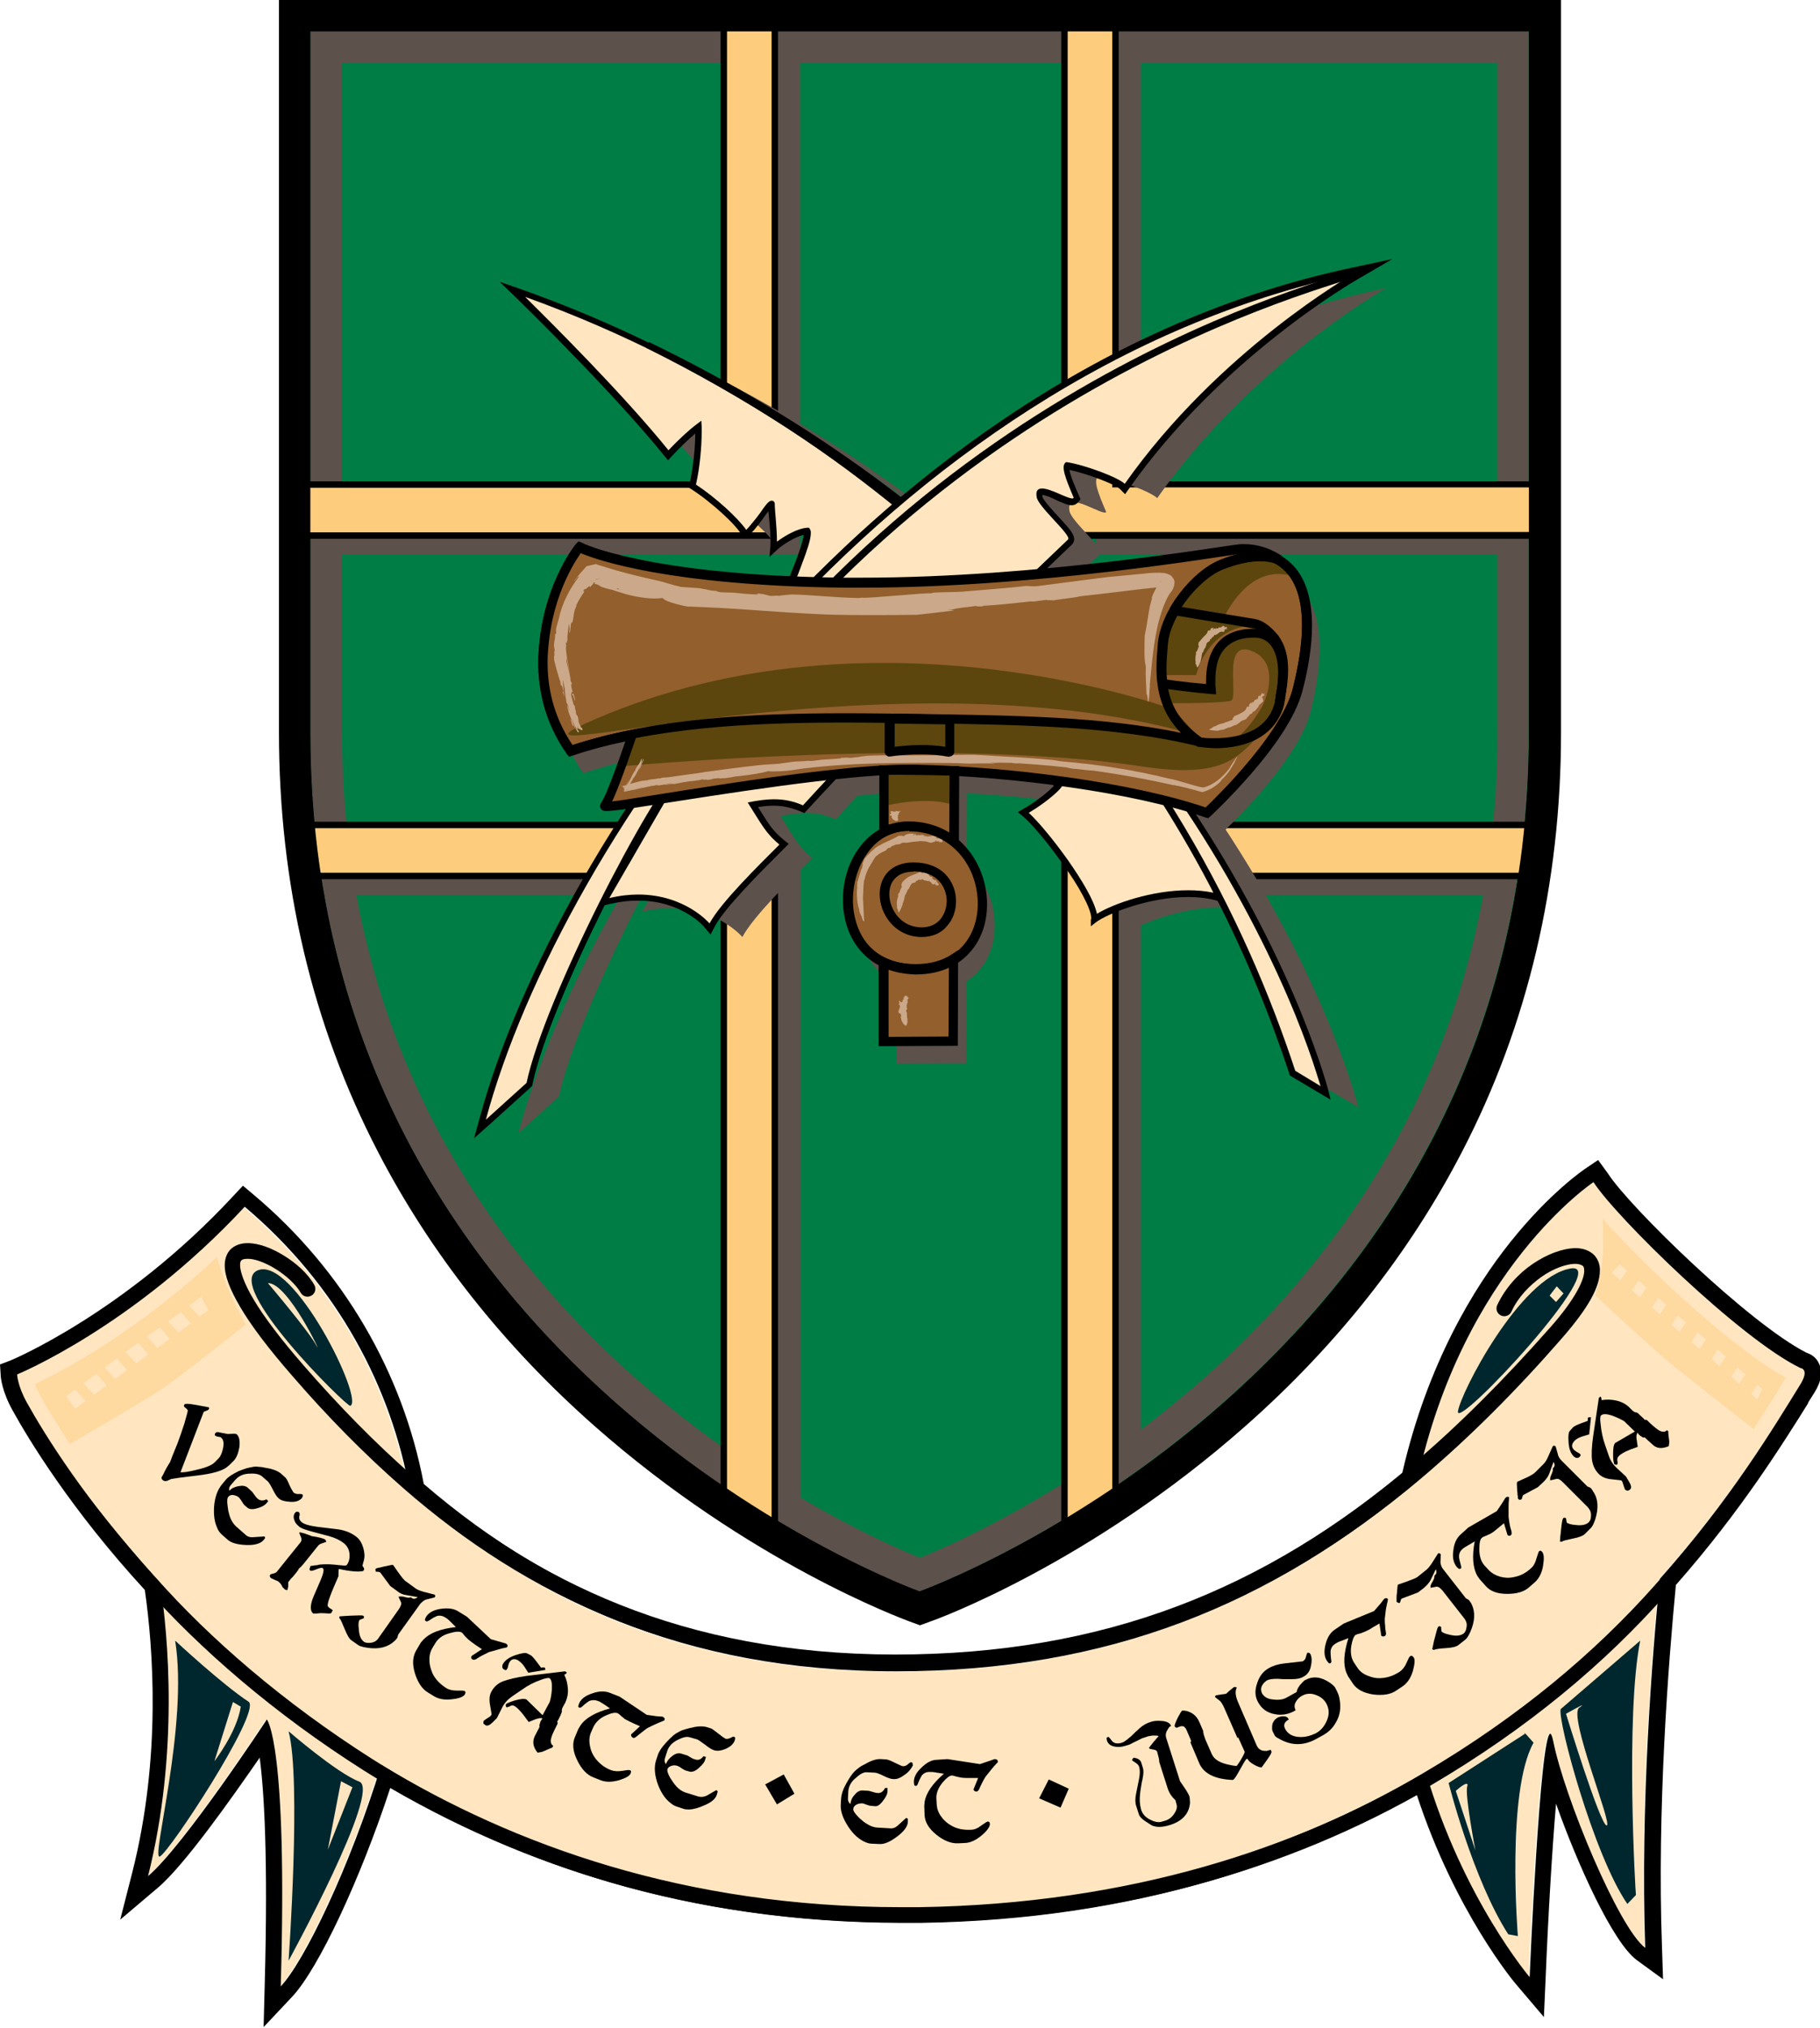 <svg xmlns="http://www.w3.org/2000/svg" xmlns:xlink="http://www.w3.org/1999/xlink" id="David_Walsh_Coat_of_Arms" x="0px" y="0px" viewBox="0 0 510.2 568.4" style="enable-background:new 0 0 510.2 568.4;" xml:space="preserve"><style type="text/css">	.st0{fill:#007D45;}	.st1{fill:#12100B;}	.st2{fill:#5D514C;}	.st3{fill:#FDCC7D;}	.st4{fill:#FFE6C0;}	.st5{fill:#00272E;}	.st6{fill:#FED9A0;}	.st7{fill:none;stroke:#000000;stroke-width:2;}	.st8{fill:#925F2D;}	.st9{fill:#5C460E;}	.st10{fill:#CAA889;}</style><g id="seal"></g><g id="Banner">	<g id="base">	</g>	<g id="dark_bits">	</g>	<g id="outlines_1_">	</g></g><g id="Text">	<g id="Text_copy_2">	</g></g><g id="feather_shadows"></g><g id="feather_2">	<g id="strokes">	</g></g><g id="feather_1">	<g id="strokes_1_">	</g></g><g id="Scroll">	<g id="back">	</g>	<g id="shadows">	</g>	<g id="highlights">	</g>	<g id="outlines">		<g>			<g>				<path class="st0" d="M257.8,449.8l-1.2-0.4c-1.8-0.6-43.8-16-86.5-53.7c-25.1-22.2-45.1-47.6-59.5-75.4     c-18-34.8-27.1-73.5-27.1-115V8.8V5.3H87h341.6h3.5v3.5v196.5c0,41.5-9.1,80.2-27.1,115c-14.4,27.8-34.4,53.2-59.5,75.4     c-42.7,37.8-84.8,53.1-86.5,53.7L257.8,449.8L257.8,449.8z"></path>				<path class="st1" d="M428.6,8.8v196.5c0,179.5-170.8,240.7-170.8,240.7S87,384.8,87,205.3V8.8H428.6 M435.7,1.8h-7.1H87H80v7.1     v196.5c0,42.1,9.2,81.3,27.5,116.6c14.6,28.2,34.9,53.9,60.3,76.4c43.2,38.2,85.9,53.8,87.7,54.4l2.4,0.9l2.4-0.9     c1.8-0.6,44.5-16.2,87.7-54.4c25.4-22.5,45.7-48.2,60.3-76.4c18.2-35.3,27.5-74.5,27.5-116.6V8.8V1.8L435.7,1.8z"></path>			</g>			<path class="st2" d="M87,8.8v196.5c0,118.3,74.2,185.2,124.7,217.1c4.4,2.8,8.6,5.3,12.5,7.5c19.7,11.2,33.5,16.1,33.5,16.1    s21.6-7.7,49.4-25.8c4.1-2.6,8.2-5.5,12.5-8.6c41.5-29.9,90.9-81.1,105-160.9c0.7-4.1,1.3-8.3,1.9-12.5c1.3-10.5,2-21.5,2-33v-50    v-12.5V8.8H87z M95.9,17.7h115.9v125.1H95.9V17.7z M178.3,386.4c-24-21.2-43-45.3-56.7-71.8c-10.3-20-17.6-41.3-21.7-63.8h111.9    v161.1C201.2,404.9,189.7,396.5,178.3,386.4z M394.3,314.2c-13.6,26.4-32.6,50.5-56.4,71.7c-6.1,5.4-12.1,10.3-18.1,14.8V250.8    h96C411.7,273.1,404.5,294.4,394.3,314.2z M419.8,205.3c0,11.2-0.7,22.2-2.1,33H307.3v171.4c-22.9,15.4-42.2,24-49.4,26.9    c-5.4-2.2-17.9-7.6-33.5-16.9V238.3H98c-1.4-10.7-2.1-21.7-2.1-33v-50h128.4V17.7h83v137.6h112.5V205.3z M319.8,142.8V17.7h100    v125.1H319.8z"></path>			<g>				<g>					<polygon class="st3" points="217.2,426.5 216.3,426.5 203.8,426.5 202.9,426.5 202.9,425.6 202.9,245.5 85,245.5 84.2,245.5       84.2,244.6 84.2,232.1 84.2,231.2 85,231.2 216.3,231.2 217.2,231.2 217.2,232.1 217.2,425.6 217.2,426.5      "></polygon>					<path d="M216.3,232.1v193.5h-12.5v-181H85v-12.5H216.3 M218.1,230.3h-1.8H85h-1.8v1.8v12.5v1.8H85h117v179.2l1.8,1.8h12.5h1.8      v-1.8V232.1V230.3L218.1,230.3z"></path>				</g>				<g>					<polygon class="st3" points="217.2,150 216.3,150 85,150 84.2,150 84.2,149.1 84.2,136.6 84.2,135.7 85,135.7 202.9,135.7       202.9,3.9 202.9,3 203.8,3 216.3,3 217.2,3 217.2,3.9 217.2,149.1 217.2,150      "></polygon>					<path d="M216.3,3.9v145.3H85v-12.5h118.8V3.9H216.3 M218.1,2.1h-1.8h-12.5h-1.8v1.8v131H85h-1.8v1.8v12.5v1.8H85h131.3h1.8      v-1.8V3.9V2.1L218.1,2.1z"></path>				</g>				<g>					<polygon class="st3" points="312.7,426.5 311.8,426.5 299.3,426.5 298.4,426.5 298.4,425.6 298.4,232.1 298.4,231.2       299.3,231.2 430.6,231.2 431.5,231.2 431.5,232.1 431.5,244.6 431.5,245.5 430.6,245.5 312.7,245.5 312.7,425.6 312.7,426.5            "></polygon>					<path d="M430.6,232.1v12.5H311.8v181h-12.5V232.1H430.6 M432.4,230.3h-1.8H299.3h-1.8v1.8v193.5v1.8h1.8h12.5l1.8-1.8V246.4      h117h1.8v-1.8v-12.5V230.3L432.4,230.3z"></path>				</g>				<g>					<polygon class="st3" points="431.5,150 430.6,150 299.3,150 298.4,150 298.4,149.1 298.4,3.9 298.4,3 299.3,3 311.8,3 312.7,3       312.7,3.9 312.7,135.7 430.6,135.7 431.5,135.7 431.5,136.6 431.5,149.1 431.5,150      "></polygon>					<path d="M311.8,3.9v132.7h118.8v12.5H299.3V3.9H311.8 M313.6,2.1h-1.8h-12.5h-1.8v1.8v145.3v1.8h1.8h131.3h1.8v-1.8v-12.5v-1.8      h-1.8h-117V3.9V2.1L313.6,2.1z"></path>				</g>			</g>			<path d="M428.6,8.8v196.5c0,179.5-170.8,240.7-170.8,240.7S87,384.8,87,205.3V8.8H428.6 M437.4,0h-8.8H87h-8.8v8.8v196.5    c0,42.4,9.3,81.9,27.7,117.4c14.7,28.4,35.1,54.3,60.7,76.9c43.5,38.4,86.5,54.1,88.3,54.8l3,1.1l3-1.1    c1.8-0.6,44.8-16.3,88.3-54.8c25.6-22.6,46-48.5,60.7-76.9c18.4-35.5,27.7-75,27.7-117.4V8.8V0L437.4,0z"></path>			<g>				<path class="st4" d="M504.5,388.3c2.9-4.7,0.2-4.9,0.2-4.9c-16.8-8.2-51.7-42.3-58-52.1c0,0-36.5,24.3-49.7,83.9     c-41,34.6-86.4,53.3-146.1,53.3c-59.9,0-102.2-20.7-136.3-50.3c-5.1-28.9-20.1-57.8-46.3-79.9c-31.3,33.7-63.8,47-63.8,47     s0.2,3.2,2.8,8c4.5,8.1,16.6,28,37.3,50.4c2.2,14.6,5.4,47.5-3.4,82.2c10.2-8.6,33.3-43.9,33.3-43.9s5.9,6.3,3.9,74.8     c6.6-7,19.3-33.2,28.2-62.1c38.2,23.2,87.9,40.8,150.7,39.9c59.6-0.9,106.2-16.7,142.1-37.8c10.3,35.3,29.1,57.4,29.1,57.4     s3.5-81.8,6.7-66.2c3.1,15.7,18.4,52.5,25.8,58c-1.4-40,2-82.6,4.1-103.4C485.1,420.2,497.5,399.6,504.5,388.3z"></path>			</g>			<path class="st5" d="M49.1,459.8c3.8,23.7-6.9,61.6-4.3,60.5s28.1-39.9,25-43.3C62.3,472.1,49.1,459.8,49.1,459.8z M60.1,493.6    l5.2-16.6l2.2,1.3C66.4,485.5,60.1,493.6,60.1,493.6z"></path>			<path class="st5" d="M459.8,459.8L437.5,479c-0.9,3.1,9.2,40.8,18.7,54.6l2.4-2.5C458.5,531,455.6,480.8,459.8,459.8z     M450.4,511.6c-1.8,0-11.4-31.3-11.4-31.3s6.9-3.9,3.7-1.7C439.5,480.8,452.2,511.6,450.4,511.6z"></path>			<path class="st5" d="M440.3,355.5c-14.2,2.4-31,35.1-31.6,40.1C408.2,401,452.5,353.5,440.3,355.5z M436.4,360.5l1.9,2l-2.1,2.4    l-1.8-1.8L436.4,360.5z"></path>			<path class="st5" d="M100.7,499.3c-6.3-2.4-19.8-14.1-19.8-14.1c3.6,13.6,0,64.3,0,64.3S107.1,501.6,100.7,499.3z M91.9,518.4    l3.7-19.2l3.2,1.7L91.9,518.4z"></path>			<path class="st5" d="M72.3,356c-9.9,4,24.9,38.3,25.9,38C102.2,392.3,82.2,352,72.3,356z M88.7,377.1    c-2.2-4.1-13.6-17.5-13.6-17.5C80.9,359.5,90.9,381.2,88.7,377.1z"></path>			<path class="st5" d="M427.5,485.9l-21.4,13.8c0,0,6.7,26.8,16.7,42.4l2.7,0.5c0,0-3.3-40.4,4.4-54.2    C426.2,484.2,427.5,485.9,427.5,485.9z M408.1,501.9c0,0,3.9-3.5,3.2-1.2c-0.7,2.3,2.3,17.9,2.3,17.9L408.1,501.9z"></path>			<g>				<path d="M250.9,468.1c-60.5,0-103.4-21-137.7-50.9l0,0c-11.1-9.7-21.4-20.2-31-31.3l0,0c-7-8-11.8-14.4-14.8-19.5l0,0     c-3-5.1-4.4-8.8-4.4-11.8l0,0c0-1.8,0.6-3.6,1.9-4.7l0,0c1.3-1.1,2.9-1.5,4.5-1.5l0,0c3.2,0,6.8,1.4,10.2,3.5l0,0     c3.4,2.1,6.6,4.9,8.5,8.2l0,0c0.6,1,0.3,2.4-0.8,3l0,0c-1,0.6-2.4,0.3-3-0.8l0,0c-1.4-2.4-4.2-4.9-7.1-6.7l0,0     c-2.9-1.8-6-2.9-7.9-2.8l0,0c-0.9,0-1.4,0.2-1.6,0.4l0,0c-0.2,0.2-0.4,0.4-0.4,1.4l0,0c0,1.6,1,4.9,3.8,9.6l0,0     c2.8,4.7,7.4,10.9,14.3,18.8l0,0c9.6,11,19.7,21.4,30.6,30.9l0,0c33.8,29.3,75.4,49.7,134.8,49.8l0,0     c59.2,0,103.9-18.5,144.6-52.8l0,0c13.4-11.3,26.3-24.3,39.2-38.9l0,0c7.2-8.1,9.6-13.6,9.5-15.9l0,0c0-0.9-0.2-1.2-0.5-1.4l0,0     c-0.3-0.2-1-0.5-2-0.5l0,0c-2.3,0-6,1.2-9.4,3.6l0,0c-3.4,2.4-6.7,5.8-8.5,9.8l0,0l0,0c-0.5,1.1-1.8,1.6-2.9,1.1l0,0     c-1.1-0.5-1.6-1.8-1.1-2.9l0,0c2.3-4.9,6-8.9,10-11.6l0,0c4-2.7,8.2-4.3,11.9-4.4l0,0c1.7,0,3.4,0.4,4.8,1.5l0,0     c1.4,1.1,2.2,3,2.1,4.9l0,0c-0.1,4.6-3.2,10.3-10.6,18.8l0,0c-12.9,14.8-26,27.9-39.6,39.4l0,0c-41.3,34.8-87.3,53.8-147.4,53.8     l0,0C251,468.1,251,468.1,250.9,468.1L250.9,468.1z"></path>			</g>			<g>				<path d="M107,499.3c-26-15.8-47.5-34-63.2-51l0,0C23,425.7,10.3,406.7,5.7,398.4l0,0l3.5-1.9c4.4,7.9,17,26.8,37.6,49.1l0,0     c15.5,16.8,36.7,34.7,62.4,50.4l0,0c36.8,22.4,83.7,38.9,143.6,38.9l0,0c1.7,0,3.4,0,5.2,0l0,0c59.3-0.9,104.9-16.8,140.7-37.8     l0,0c27.6-16.2,48.8-34.4,65-52.6l0,0c19.8-22.2,32.8-42.2,39.8-53.4l0,0v0l3.4,2.1c-7,11.3-20.2,31.6-40.2,54l0,0     c-16.5,18.6-38,37-66,53.4l0,0c-36.2,21.3-82.6,37.4-142.6,38.3l0,0c-1.8,0-3.5,0-5.2,0l0,0C192,538.8,144.4,522,107,499.3     L107,499.3z"></path>			</g>			<g>				<path d="M446.7,331.3c6.3,9.8,41.1,43.9,58,52.1c0,0,2.8,0.2-0.2,4.9c-7,11.3-19.3,31.9-39.2,54.2c-2.1,20.8-5.5,63.4-4.1,103.4     c-7.4-5.5-22.7-42.3-25.8-58c-0.3-1.4-0.6-2-0.8-2c-2.9,0-5.8,68.2-5.8,68.2s-18.7-22-29.1-57.4c-36,21.1-82.5,36.9-142.1,37.8     c-1.7,0-3.3,0-5,0c-60.4,0-108.5-17.3-145.7-39.9c-8.9,28.9-21.6,55.1-28.2,62.1c2-68.5-3.9-74.8-3.9-74.8s-23.1,35.2-33.3,43.9     c8.7-34.6,5.6-67.6,3.4-82.2c-20.7-22.4-32.8-42.3-37.3-50.4c-2.7-4.8-2.8-8-2.8-8s32.5-13.3,63.8-47     c26.2,22.1,41.2,50.9,46.3,79.9c34.1,29.6,76.3,50.3,136.3,50.3c59.7,0,105.1-18.8,146.1-53.3     C410.1,355.6,446.7,331.3,446.7,331.3 M448,325.1l-3.7,2.5c-0.4,0.3-9.8,6.6-20.9,20.5c-10,12.5-23.2,33.8-30.3,64.7     c-42,35-87.2,51.3-142.1,51.3c-51.8,0-93.9-15.3-132.2-48.2c-5.9-31.3-22.7-60-47.5-80.9l-3.2-2.7l-2.9,3.1     c-30.2,32.5-62,45.8-62.3,45.9L0,382.4l0.2,3.1c0,0.4,0.3,4.4,3.4,9.9c4.2,7.6,16.2,27.6,37,50.2c2.3,16.1,4.7,46.7-3.5,79.1     l-3.4,13.3l10.5-8.9c7.5-6.3,20.9-25.4,28.6-36.5c1.2,9.1,2.4,27.5,1.4,63.9l-0.3,11.6l8-8.5c7.4-7.9,19.1-32.9,27.5-58.5     c43,25,91.1,37.7,143.2,37.7c1.7,0,3.4,0,5.1,0c51.7-0.8,98.6-12.8,139.5-35.7c10.7,32.7,27.5,52.8,28.3,53.6l7.3,8.6l0.5-11.2     c0.7-17.2,1.8-35.6,2.9-48.6c6.1,17.2,15.9,38.8,22.6,43.8l7.4,5.4l-0.3-9.1c-1.4-38.6,1.8-79.5,3.9-101.4     c18.5-21,30.4-40.2,37.5-51.8l1.2-1.9c0.8-1.3,3.2-5.1,1.3-8.6c-0.8-1.6-2.2-2.4-3.4-2.8c-16-8.1-49.7-40.9-55.7-50.3L448,325.1     L448,325.1z"></path>			</g>			<path class="st6" d="M449.2,341.5c0.6,6.9,0.3,14.4-2,21.5c0,0,13.7,12.9,19.8,18c6,5.1,24.6,19.5,24.6,19.5    c3.1-4.8,5.8-9.1,8-12.7l1-1.7C485.8,378,461.4,355.2,449.2,341.5z M454.2,358.8l-2.4-2.1l2.3-2.3l2,1.7L454.2,358.8z     M459.7,363.6l-2.2-2l1.8-2.7l2.3,2L459.7,363.6z M465.3,368.4l-2.2-2l1.7-2.7l2.3,2L465.3,368.4z M470.8,373.3l-2.2-2l1.7-2.7    l2.3,2L470.8,373.3z M476.4,378.1l-2.2-2l1.7-2.7l2.3,2L476.4,378.1z M482,382.9l-2.2-2l1.7-2.7l2.3,2L482,382.9z M487.5,387.8    l-2.2-2l1.7-2.6l2.3,2L487.5,387.8z M492.6,392.2l-1.7-1.5l1.7-2.6l1.4,1.2L492.6,392.2z"></path>			<path class="st6" d="M60.8,352.3c-22.2,20.8-43,31.8-51,35.6c0.3,0.9,0.8,2.1,1.6,3.4c1.6,2.9,4.3,7.5,8.2,13.4    c0,0,21.6-12.5,26.5-15.9c4.9-3.4,22.8-17.6,22.8-17.6C65.3,365,62.6,358.7,60.8,352.3z M21.1,394.8l-2.6-3.5l2.6-1.9l2.9,3.3    L21.1,394.8z M26.4,390.9l-3-3.2L27,385l2.9,3.3L26.4,390.9z M32.3,386.5l-3-3.2l3.5-2.6l2.8,3.3L32.3,386.5z M38.2,382.1l-3-3.2    l3.6-2.6l2.8,3.3L38.2,382.1z M44.1,377.8l-2.9-3.2l3.6-2.6l2.8,3.2L44.1,377.8z M50,373.4l-2.9-3.1l3.6-2.6l2.8,3.2L50,373.4z     M55.9,369l-2.9-3.1l3.4-2.5l2,3.8L55.9,369z"></path>			<g>				<path d="M63.7,411.1c-1.3,1.1-4.1,1.9-8.2,2.4l-4.9,0.6l-2.6,0.4l-1.1,0.5c-0.6,0.2-1,0.1-1.4-0.3c-0.3-0.3-0.3-0.7,0.1-1.2     c0.1-0.2,0.3-0.5,0.6-1.2c0.3-0.6,0.8-1.5,1.5-2.6l0.6-1.6l1.5-3.7l0.9-2.5l1-3l0.8-2.9c0.1-0.5,0.2-0.7,0.1-0.8l-0.3-0.4     l-0.4-0.3c-0.4-0.3-0.4-0.6-0.2-0.9c0.3-0.3,1.4-0.2,3.6,0.2l3.2,0.6c0.2,0.2,0.2,0.4-0.1,0.7c-0.1,0.1-0.2,0.1-0.6,0.3     c-0.3,0.1-0.6,0.2-0.7,0.3l-6.5,16.9c0.7,0.1,2.2-0.1,4.6-0.7c2.6-0.6,4.2-1.3,4.9-2l1.2-1.2c0.5-0.5,0.9-1.4,1.2-2.7     c0.3-1.4,0.2-2.4-0.4-3c-0.2-0.2-0.4-0.3-0.7-0.3c-0.6-0.1-0.9-0.2-1.1-0.4c-0.2-0.2-0.1-0.5,0.2-0.8c0.2-0.2,0.6-0.2,1.3,0     l2.1,0.4l1.5-0.1c0.4,0,0.7,0,1,0.2c0.7,0.7,0.9,1.9,0.7,3.6c-0.3,1.7-0.8,2.9-1.5,3.7l-1.2,1.2L63.7,411.1z"></path>				<path d="M81.3,420.9c-1.5-0.1-2.6-0.4-3.2-1c-0.5-0.4-1-1.2-1.6-2.4c-0.6-1.2-1.1-2-1.4-2.3l-1.6-1.4c-0.7-0.6-1.8-0.9-3.4-0.8     c-1.8,0-3.1,0.6-4.1,1.7l-1.3,1.5c-0.4,0.5-0.6,1-0.4,1.6c0.6-0.7,1.5-1.1,2.6-1.3c1.1-0.2,2-0.1,2.6,0.5l1.2,1.1l0.8,1.1     c0.2,0.3,0.4,0.5,0.7,0.8c0.7,0.6,1.5,0.7,2.5,0.2l0.5,0.5l-0.5,0.6c-0.5,0.6-1.4,1.1-2.6,1.4c-1.3,0.4-2.2,0.3-2.8-0.2     l-0.8-0.7c-0.2-0.2-0.4-0.5-0.7-1c-0.3-0.5-0.6-0.9-0.8-1.1c-0.4-0.4-1-0.6-1.6-0.7c-0.6-0.1-1.1,0.1-1.4,0.5     c-0.3,0.3-0.4,1.2-0.2,2.5c0.1,0.5,0.1,1,0.2,1.4c0.1,0.4,0.2,0.8,0.3,1.2c0.4,1.4,1.1,2.5,2,3.3l2.5,2.2     c0.6,0.6,1.4,0.8,2.3,0.7l3-0.2c0.2,0.1,0.2,0.3,0.2,0.5l-0.4,0.5c-0.8,1-2.5,1.5-4.9,1.4c-2.5-0.1-4.2-0.6-5.2-1.5l-1.7-1.5     c-0.5-0.5-1-1.1-1.3-2c-0.7-1.6-0.9-3.4-0.8-5.6c0.2-2.8,1-5,2.4-6.6l1-1.2c0.7-0.8,1.9-1.5,3.5-2.3c0.8-0.3,1.5-0.6,2.2-0.8     c0.7-0.2,1.3-0.3,1.9-0.4c0.4-0.1,0.9-0.1,1.5,0c0.6,0,1.3,0.1,2.1,0.3c2,0.3,3.4,0.9,4.3,1.7l1,0.9c0.3,0.2,0.7,0.9,1.2,2.1     c0.3,0.6,0.5,1.1,0.7,1.4c0.2,0.4,0.4,0.6,0.5,0.8c0.4,0.3,0.9,0.5,1.7,0.4c0.3,0,0.5,0,0.7,0.1c0.2,0.1,0.2,0.3,0.2,0.5     l-0.3,0.6C83.8,420.7,82.8,421,81.3,420.9z"></path>				<path d="M90.4,432.5c-0.5,0.1-1,0.4-1.3,0.8l-4.1,5.1c-0.4,0.5-0.8,0.9-1.2,1.2l-0.2,0.4l-0.6,0.8l-0.9,1.1     c-0.1,0.1-0.2,0.2-0.3,0.3c-0.1,0.1-0.2,0.2-0.2,0.2l-0.8,1l0,1c0,0.2,0,0.4-0.1,0.6c0,0.2-0.1,0.4-0.1,0.6l-0.3,0     c-0.2,0-0.4-0.1-0.5-0.2c-0.1-0.1-0.2-0.2-0.3-0.3c-0.1-0.1-0.2-0.2-0.3-0.3c-0.3-0.7-0.7-1.2-1.1-1.5c-0.2-0.2-0.5-0.3-0.8-0.4     l-1.3-0.6c-0.4-0.3-0.5-0.7-0.2-1c0-0.1,0.3-0.2,0.8-0.3c0.5-0.1,0.8-0.3,1-0.5l6.6-8.2c0.4-0.5,0.4-1,0.1-1.7     c-0.3-0.6-0.4-1-0.4-1.1c0.1-0.1,0.6,0,1.6,0.3c0.2,0.1,0.5,0.2,0.8,0.3c0.3,0.1,0.7,0.2,1,0.4c2.2,0.3,3.5,0.7,3.9,1l0.3,0.6     L90.4,432.5z M92.9,452c-0.1,0.2-0.4,0.2-0.7,0.2l-1.7-0.1c-0.1,0-0.3,0-0.7,0l-1.1,0.1c-0.2,0-0.4,0-0.7,0c0,0-0.1,0-0.1,0     l-0.1,0c-0.8-0.6-0.9-2-0.2-4c0.1-0.3,0.3-0.8,0.7-1.7c0.4-0.9,0.9-2.1,1.6-3.7c0.8-1.9,1-3,0.6-3.3c-0.3-0.2-0.8-0.1-1.8,0.3     c-0.9,0.4-1.5,0.5-1.7,0.4c-0.2-0.2-0.3-0.4-0.2-0.6c0.1-0.2,0.2-0.5,0.2-0.7c0.4-0.1,0.9-0.1,1.3-0.2c0.4,0,0.8-0.1,1.2-0.2     c0.9-0.1,1.8-0.1,2.8-0.1c0.4,0,0.9,0.1,1.4,0.1c0.6,0.1,1.2,0.1,2,0.2c0.9,0.1,1.4,0.1,1.5-0.1c0.5-0.6,0.8-1.5,0.8-2.6     c0-1.4-0.5-2.6-1.6-3.5c-1-0.8-2.4-1.5-4.2-2c-0.5-0.1-1.1-0.3-1.9-0.5c-0.8-0.2-1.8-0.5-3-0.8c-1.8-0.5-3-0.9-3.6-1.5     c-0.6-0.5-1-1-1.2-1.7c-0.3-0.8-0.2-1.5,0.2-2c0.3-0.4,0.7-0.4,1.1-0.2c0.2,0.2,0.3,0.6,0.1,1.2c-0.1,0.6,0.1,1.2,0.8,1.7     c0.7,0.5,2,0.9,4.2,1.2l5.8,0.7c2.1,0.3,3.8,1,5.2,2.1c0.9,0.7,1.5,1.7,1.9,3c0.4,1.3,0.5,2.5,0.2,3.6l-0.4,1.5l0.3,0.5     c0.3,0.3,0.2,0.7-0.1,1c-1.4,0.3-3.7,0.1-6.8-0.6c-0.1,0.3-0.1,0.6-0.1,0.9l0,1.1c-2.2,5-3.3,7.8-3,8.5l0.4,0.4l0.6,0.4l0.4,0.3     l-0.2,0.3L92.9,452z"></path>				<path d="M119.4,448.3c-0.6,0.2-1.1,0.7-1.6,1.2l-6.1,8.5l-0.2,0.5c0,0.3-0.1,0.5-0.2,0.6l-0.3,0.4l-0.4,0.4     c-1.8,1.7-4.3,2.4-7.6,1.9c-1.2-0.2-2.1-0.4-2.5-0.7l-2-1.4c-0.6-0.4-1.2-1.5-1.9-3.2c-0.7-1.7-1.1-2.6-1.3-2.8l-0.2-0.3     c0-0.1,0-0.2,0.1-0.4c0.4,0,0.9-0.1,1.4-0.1c0.5,0,1.1-0.1,1.8-0.1c2-0.1,3.2-0.1,3.4,0c0.3,0.2,0.3,0.4,0.1,0.8     c-0.2,0-0.6,0.2-1.1,0.4c-0.3,0.4-0.4,1.3-0.2,2.7c0.1,1.7,0.6,2.8,1.4,3.4c0.4,0.3,1.1,0.4,1.9,0.3c0.9-0.1,1.7-0.5,2.2-1.3     l5.7-8.1c0.6-0.9,0.8-1.5,0.6-2l-0.7-1.5c0.5-0.1,1-0.1,1.5,0c0.9,0.3,1.5,0.3,1.8,0.2l0.3,0l0.2,0.2c0.5,0.3,1,0.2,1.6-0.3     l-3.4-0.6c-0.8-0.1-1.7-0.5-2.5-1.2l-1.8-1.3l-2.8-3.8c-0.2-0.1-0.4-0.2-0.7-0.2c0,0-0.1,0-0.1,0c-0.1,0-0.1,0-0.2,0     c0,0-0.1,0-0.2,0c-0.1-0.1-0.1-0.2-0.1-0.3c-0.1-0.2-0.1-0.4,0.1-0.6c0.1-0.1,0.2-0.1,0.3-0.1c0.1,0,0.2-0.1,0.3-0.1     c0.1,0,0.3-0.1,0.6-0.1c0.3-0.1,0.7-0.2,1.2-0.3c1.4-0.3,2.2-0.5,2.4-0.4l1.4,2c1,1.4,1.7,2.3,2.2,2.6l2.6,1.9     c0.5,0.4,1.3,0.7,2.3,1l3.1,0.8c0.3,0.2,0.3,0.5,0,0.8L119.4,448.3z"></path>				<path d="M142,461.7c-0.1,0-0.2,0.1-0.4,0.1c-0.6,0.1-1.3,0.3-2,0.5c-0.7,0.2-1.6,0.5-2.5,0.7c-0.6,0.3-1.2,0.6-1.8,0.9     c-0.6,0.3-1.1,0.6-1.7,1c-0.4,0.3-0.8,0.3-1.1,0.2c-0.4-0.2-0.5-0.5-0.3-1l2.9-1.9l-1.8-1.2c-0.7-0.5-1.4-1-2-1.5l-1-1     c-0.4-0.5-0.7-0.9-0.9-1c-0.5-0.3-1.6-0.3-3.3,0.2c-1.9,0.5-3.2,1.4-4,2.7l-0.9,1.5c-0.6,1-0.9,2.2-0.8,3.6     c0,1.2,0.4,2.4,0.9,3.6c0.8,1.6,2.1,2.9,3.8,4c0.8,0.5,1.8,0.7,3,0.7c1.3,0,1.9,0,2.1,0.1c0.2,0.1,0.3,0.3,0.3,0.5l-0.2,0.5     c-0.4,0.6-1.5,1.1-3.4,1.3c-2.1,0.3-3.9,0-5.2-0.8l-1.8-1.1c-1.6-1-2.8-2.8-3.6-5.4c-0.8-2.6-0.6-4.7,0.4-6.4l1.3-2.2l0.8-0.9     c1.8-1.8,4.7-2.9,9-3.4l-1.4-1.4c-0.7-0.7-1.2-1.1-1.6-1.3c-0.8-0.5-1.6-0.6-2.3-0.4c-0.5,0.2-1.1,0.5-1.8,1     c-0.6,0.4-1,0.6-1.2,0.5c-0.2-0.1-0.4-0.3-0.4-0.5l0.3-0.7c0.7-1.2,2.1-2,4.1-2.3c2-0.3,3.6-0.1,4.8,0.6l2.6,1.6l6.7,6.3     l2.8,0.8l1.4,0.4c0.5,0.3,0.6,0.6,0.4,1C142.2,461.6,142.1,461.6,142,461.7z"></path>				<path d="M152.4,490.8c-0.4,0.2-1,0.3-1.7,0.4c-1.3-1.6-1.5-3.1-0.8-4.6l1.4-2.7l-0.1-0.1c0,0,0,0,0-0.1c0-0.1,0-0.3,0.1-0.5     l0.2-0.7l0.3-0.5c0.1-0.2,0.2-0.3,0.3-0.3l-0.3-0.2c-0.5,0-1,0.1-1.6,0.3l-2,0.8l-1.4-1.9c-1-1.3-1.9-2.2-2.6-2.6     c-0.4-0.2-0.8-0.2-1.3,0.1c-0.1,0.1-0.4,0.2-0.9,0.3c-0.2-0.2-0.3-0.5-0.2-0.8c0.1-0.3,0.9-0.6,2.4-1.1c1.7-0.5,2.8-0.6,3.4-0.3     l4.5,4.4l2-3.7c0.3-1,0.5-2.1,0.6-3.5c0.1-1.8-0.1-2.8-0.7-3.2c-0.3-0.1-1.1,0-2.4,0.5c-2,0.7-3.7,1.6-5.2,2.7l-2.8,1.9     c-1.3,0.9-2.2,1.9-2.8,3.1l-1.5,3l-1.2,1.2c-0.8,0.8-1.5,1.1-2,0.8c-0.2-0.1-0.4-0.3-0.6-0.5c0-0.3,0-0.5,0.1-0.7     c0-0.1,0.5-0.4,1.4-1c0.2-0.1,0.4-0.2,0.5-0.4c0.1-0.1,0.3-0.3,0.3-0.4c0-0.1-0.1-0.9-0.4-2.5c-0.3-1.6-0.2-2.9,0.3-3.8     c0.7-1.4,1.8-2.4,3.3-3c1.6-0.6,3.8-1.1,6.5-1.5l10.9-1.3l0.5,0.3l-0.2,0.4l-0.3,0.1l-0.2,0.2c0.6,1.2,0.9,2.5,1,3.9     c0.1,1.4-0.2,2.7-0.7,3.8l-0.6,1.1c-0.3,0.5-0.4,0.9-0.4,1.1l0,0.5c-0.1,0.2-0.1,0.3-0.2,0.5c-0.1,0.1-0.1,0.2-0.1,0.3l-0.7,1.4     c0,0.1-0.1,0.2-0.3,0.4l0.1,0.4l0,0.3l-0.5,1c-0.7,1.4-1.2,2.5-1.3,3.1c-0.3,1,0,1.7,0.6,2.1l-0.3,0.5     C154.1,490,153.4,490.4,152.4,490.8z M148.1,468.8l-1.1-1.7c-0.5-0.8-1.2-1.4-1.8-1.8c-1.1-0.6-1.9-0.3-2.4,0.6     c-0.2,0.3-0.2,0.6-0.3,0.8l-0.2,0.8c-0.2,0.3-0.3,0.5-0.5,0.6l-0.5-0.2c-0.5-0.3-0.6-0.7-0.4-1.4c0.6-1.2,1.9-2.1,3.8-2.7     c1.5-0.5,2.5-0.6,2.9-0.5l1.2,0.6c0.3,0.2,0.9,0.8,1.7,1.9l1.2,1.6l0.4-0.1c0.1,0,0.1,0,0.2,0c0.1,0,0.2,0,0.3,0     c0.1,0.1,0.2,0.2,0.2,0.2l0.1,0.5L148.1,468.8z"></path>				<path d="M186.1,482.2c-0.1,0.1-0.2,0.1-0.4,0.2c-0.6,0.2-1.2,0.5-1.9,0.8c-0.7,0.3-1.5,0.7-2.3,1.1c-0.6,0.4-1.1,0.8-1.6,1.2     c-0.5,0.4-1,0.8-1.5,1.2c-0.4,0.3-0.7,0.5-1,0.3c-0.4-0.2-0.5-0.5-0.5-0.9l2.5-2.3l-2-0.9c-0.8-0.4-1.5-0.7-2.2-1.1l-1.1-0.9     c-0.5-0.5-0.8-0.7-1.1-0.8c-0.6-0.2-1.7,0-3.2,0.7c-1.8,0.8-2.9,2-3.5,3.3l-0.7,1.6c-0.4,1-0.5,2.3-0.2,3.7     c0.2,1.2,0.7,2.3,1.5,3.4c1.1,1.4,2.5,2.6,4.4,3.3c0.8,0.3,1.9,0.4,3.1,0.2c1.2-0.2,1.9-0.3,2.1-0.2c0.3,0.1,0.4,0.2,0.4,0.4     l-0.1,0.5c-0.3,0.7-1.3,1.3-3.2,1.9c-2.1,0.6-3.8,0.6-5.3,0l-2-0.8c-1.8-0.7-3.3-2.3-4.5-4.8c-1.2-2.4-1.4-4.6-0.7-6.3l1-2.4     l0.6-1c1.4-2.1,4.2-3.7,8.3-4.8l-1.6-1.1c-0.8-0.5-1.4-0.9-1.8-1c-0.8-0.3-1.6-0.3-2.4,0c-0.5,0.3-1,0.7-1.6,1.2     c-0.5,0.5-0.9,0.8-1.1,0.7c-0.3-0.1-0.4-0.2-0.4-0.4l0.2-0.7c0.5-1.3,1.8-2.3,3.7-2.9c1.9-0.7,3.5-0.7,4.9-0.2l2.8,1.1l7.6,5.1     l2.9,0.4l1.5,0.1c0.5,0.2,0.7,0.5,0.6,1C186.3,482.1,186.2,482.2,186.1,482.2z"></path>				<path d="M203.5,490.1c-1.4,0.6-2.5,0.7-3.4,0.4c-0.6-0.2-1.4-0.7-2.4-1.5c-1.1-0.8-1.8-1.3-2.2-1.5l-2.1-0.6     c-0.9-0.3-2,0-3.4,0.7c-1.6,0.8-2.6,1.9-3,3.3l-0.6,1.9c-0.2,0.6-0.1,1.2,0.3,1.6c0.3-0.9,0.9-1.6,1.8-2.3     c0.9-0.7,1.8-0.9,2.6-0.6l1.6,0.5l1.2,0.7c0.3,0.2,0.6,0.3,1,0.4c0.9,0.3,1.6,0,2.3-0.9l0.7,0.2l-0.2,0.7     c-0.2,0.8-0.8,1.5-1.8,2.4c-1,0.9-1.9,1.2-2.6,1l-1.1-0.3c-0.3-0.1-0.6-0.3-1.1-0.6c-0.5-0.4-0.9-0.6-1.2-0.7     c-0.6-0.2-1.1-0.2-1.7,0c-0.6,0.2-1,0.5-1.1,1c-0.1,0.4,0.1,1.2,0.8,2.4c0.3,0.4,0.5,0.8,0.8,1.2c0.3,0.4,0.5,0.7,0.7,0.9     c0.9,1.1,2,1.8,3.2,2.1l3.2,1c0.8,0.2,1.6,0.1,2.4-0.3l2.6-1.5c0.2,0.1,0.3,0.2,0.4,0.4l-0.2,0.7c-0.3,1.3-1.6,2.4-3.9,3.3     c-2.3,1-4,1.2-5.3,0.9l-2.1-0.7c-0.7-0.2-1.3-0.6-2.1-1.3c-1.3-1.1-2.3-2.7-3.1-4.7c-1-2.7-1.2-5-0.6-6.9l0.5-1.5     c0.3-1,1.1-2.2,2.3-3.5c0.6-0.6,1.1-1.2,1.6-1.6c0.5-0.5,1-0.9,1.6-1.2c0.4-0.2,0.8-0.5,1.4-0.7c0.6-0.2,1.3-0.4,2.1-0.6     c1.9-0.5,3.4-0.6,4.6-0.3l1.3,0.4c0.3,0.1,1,0.6,2,1.4c0.5,0.4,0.9,0.7,1.3,1c0.4,0.2,0.6,0.4,0.8,0.5c0.5,0.1,1,0,1.7-0.4     c0.2-0.1,0.4-0.2,0.6-0.2c0.2,0.1,0.3,0.2,0.4,0.3l-0.1,0.7C205.6,488.8,204.8,489.5,203.5,490.1z"></path>				<path d="M253.6,497.4c-1.2,0.9-2.2,1.3-3.2,1.2c-0.6,0-1.5-0.3-2.7-0.9c-1.2-0.6-2.1-0.9-2.5-0.9l-2.1-0.1     c-0.9-0.1-1.9,0.4-3.1,1.5c-1.4,1.1-2.1,2.4-2.2,3.9l-0.1,2c0,0.6,0.2,1.1,0.7,1.5c0.1-0.9,0.4-1.8,1.2-2.6     c0.7-0.9,1.5-1.3,2.4-1.2l1.6,0.1l1.4,0.4c0.3,0.1,0.7,0.2,1,0.2c0.9,0.1,1.6-0.4,2.1-1.4l0.7,0l0,0.8c0,0.8-0.4,1.7-1.2,2.7     c-0.8,1.1-1.6,1.7-2.3,1.6l-1.1-0.1c-0.3,0-0.7-0.1-1.2-0.3c-0.6-0.2-1-0.4-1.3-0.4c-0.6,0-1.2,0.1-1.7,0.4     c-0.5,0.3-0.8,0.7-0.8,1.3c0,0.4,0.4,1.1,1.4,2.1c0.4,0.4,0.7,0.7,1.1,1c0.3,0.3,0.6,0.5,0.9,0.7c1.2,0.8,2.4,1.3,3.6,1.3     l3.3,0.2c0.8,0.1,1.6-0.2,2.3-0.9l2.2-2c0.2,0,0.4,0.1,0.5,0.3l0,0.7c0,1.3-1,2.7-3,4.2c-2,1.5-3.6,2.2-5,2.1l-2.2-0.1     c-0.7,0-1.5-0.3-2.3-0.7c-1.5-0.8-2.9-2.1-4.1-3.9c-1.6-2.4-2.4-4.6-2.2-6.6l0.1-1.6c0.1-1.1,0.5-2.4,1.4-4     c0.4-0.7,0.8-1.4,1.2-2c0.4-0.6,0.8-1.1,1.2-1.5c0.3-0.3,0.7-0.6,1.2-1c0.5-0.4,1.1-0.7,1.9-1.1c1.7-1,3.2-1.4,4.4-1.3l1.4,0.1     c0.3,0,1.1,0.3,2.3,0.9c0.6,0.3,1.1,0.5,1.5,0.7c0.4,0.2,0.7,0.3,0.9,0.3c0.5,0,1-0.2,1.6-0.8c0.2-0.2,0.4-0.3,0.6-0.3     c0.2,0,0.4,0.1,0.4,0.2l0.1,0.7C255.4,495.7,254.8,496.6,253.6,497.4z"></path>				<path d="M279.6,494c-0.1,0.1-0.2,0.2-0.3,0.3c-0.4,0.4-0.9,1-1.4,1.6c-0.5,0.6-1,1.3-1.6,2c-0.4,0.6-0.7,1.2-1,1.8     c-0.3,0.6-0.6,1.2-0.8,1.7c-0.2,0.5-0.5,0.7-0.8,0.7c-0.4,0-0.7-0.2-0.8-0.6l1.3-3.2l-2.2,0c-0.9,0-1.7,0-2.5-0.1l-1.4-0.3     c-0.6-0.2-1-0.3-1.3-0.3c-0.6,0-1.5,0.7-2.6,2c-1.2,1.5-1.8,3-1.7,4.5l0.1,1.8c0.1,1.1,0.5,2.3,1.4,3.4c0.7,1,1.7,1.8,2.8,2.4     c1.6,0.9,3.4,1.2,5.4,1.1c0.9,0,1.9-0.4,2.9-1.2c1-0.7,1.6-1.1,1.8-1.1c0.3,0,0.4,0.1,0.5,0.2l0.1,0.5c0,0.7-0.7,1.8-2.1,3     c-1.6,1.4-3.2,2.2-4.7,2.3l-2.1,0.1c-1.9,0.1-4-0.7-6.1-2.4c-2.1-1.7-3.2-3.5-3.3-5.4l-0.1-2.6l0.1-1.2c0.4-2.5,2.2-5.1,5.4-7.9     l-2-0.3c-0.9-0.2-1.6-0.2-2.1-0.2c-0.9,0-1.6,0.4-2.1,1c-0.3,0.5-0.6,1.1-0.9,1.8c-0.2,0.7-0.5,1.1-0.6,1.1     c-0.3,0-0.5,0-0.6-0.2l-0.1-0.7c-0.1-1.4,0.6-2.8,2.1-4.2c1.4-1.4,2.9-2.2,4.3-2.2l3-0.2l9.1,1.4l2.7-0.9l1.4-0.5     c0.5,0,0.9,0.2,0.9,0.6C279.8,493.8,279.7,493.9,279.6,494z"></path>				<path d="M327.3,484.8c-0.5,0.7-0.6,1.5-0.4,2.2l3.9,12.2l1.3,1.9c0.8,1.2,1.3,2.1,1.4,2.6l0.1,1.5c-0.2,3-2.1,5.2-5.7,6.3     c-2,0.6-3.6,0.7-5,0.1l-1.7-1.1c-1.1-0.7-1.8-1.4-2-2.2l-0.7-2.2c-0.3-0.9-0.3-2.1,0-3.5l0.8-4c0.3-1.5,0.3-2.6,0-3.5     c-0.1-0.4-0.5-0.8-1-1.1c-0.6-0.4-0.9-0.6-0.9-0.6c-0.1-0.2,0.1-0.5,0.4-0.8l0.9,0.2c0.7,0.3,1.1,0.7,1.2,1.1l0.5,1.6     c0.2,0.6,0.2,1.6-0.1,3c0,0.2-0.1,0.5-0.2,0.9c-0.1,0.5-0.2,1.1-0.3,1.8c0,0.2-0.1,0.4-0.1,0.7c0,0.2-0.1,0.5-0.1,0.8     c-0.2,1.6-0.1,3.1,0.3,4.5c0.4,1.3,1.4,2.3,2.8,2.9c1.2,0.6,2.3,0.7,3.1,0.4l1-0.3c0.9-0.3,1.7-0.9,2.3-1.8c0.7-1,1-1.9,0.7-2.8     l-0.3-1.1c-1.1-1-1.8-2.1-2.2-3.4l-2.3-7.2l-0.1-0.9c-0.1-0.5-0.3-1.2-0.5-2c-0.1-0.4-0.5-0.6-1.2-0.7c-0.7-0.1-1-0.2-1.1-0.4     c0-0.1,0.4-0.6,1.2-1.6c0.2-0.2,0.3-0.4,0.6-0.7c0.2-0.3,0.5-0.6,0.9-1c-0.2-0.2-0.8-0.2-1.7-0.2l-1.2,0.2l-1.8,0.6l-1.6,0.8     c-0.6,0.3-1.1,0.5-1.4,0.7c-0.4,0.2-0.6,0.3-0.7,0.3l-1,0.3c-1,0.3-2,0.4-2.9,0.2c-1.2-0.2-1.9-0.8-2.2-1.7l-0.1-0.7     c0-0.1,0.2-0.2,0.4-0.3c0.2-0.1,0.5,0.3,1.1,1.1c0.6,0.7,1.5,0.9,2.8,0.5c0.4-0.1,1.2-0.6,2.2-1.5c0.2-0.1,0.5-0.4,1-0.9     c0.1-0.1,0.3-0.3,0.6-0.6c0.3-0.2,0.7-0.6,1.1-1c1-0.9,2.1-1.5,3.1-1.8c0.8-0.3,1.9-0.4,3.1-0.3c1.5,0.1,2.4,0.6,2.7,1.4     C327.9,483.8,327.6,484.2,327.3,484.8z"></path>				<path d="M355.2,493.2l-1.5,2.1c-0.3,0.1-1-0.1-2.1-0.7c-1.1-0.6-1.7-1.2-1.9-1.7l-0.3,0.1c-0.2,0.1-1,1.5-2.4,4     c-0.6,1.1-1.1,1.7-1.3,1.8c-0.2,0.1-0.8,0-2-0.1c-3.9-0.5-6.4-2-7.5-4.5l-2.5-5.9l0.2-0.2l-0.1-0.5l-1.2-2.8     c-0.3-0.6-0.6-0.9-0.9-1c-0.4-0.1-0.9,0-1.5,0.3c-0.4,0.2-0.7,0.1-0.9-0.3c-0.1-0.2,0.2-1,0.8-2.3c0.7-1.3,1.1-2,1.3-2.1     c0.7,0,1.4,0.1,1.8,0.3c1.4,0.5,2.4,1.5,3,2.9l0.4,0.9l0.6,1.4l0.1,0.3l0,0.3l-0.1,0.2l0.2-0.1l0,0.4l0.5,1.5l1.8,4.1     c0.7,1.6,2.5,2.6,5.4,3.1c0.9,0.2,1.4,0.2,1.6,0.2c0.3-0.4,0.5-0.7,0.7-1c0.2-0.3,0.4-0.6,0.5-0.8c0.7-1.2,1.1-2,1-2.2l-1.8-4     l-0.2,0.2l-3.6-8.2c-0.5-1.2-1-1.9-1.3-2.2l-1.3-1c-0.1-0.2-0.1-0.4,0.1-0.5l0.2-0.1l1.3-0.2l1.4-0.2l1-0.9l1.1-0.9     c0.1-0.1,0.3-0.1,0.5-0.1c0.2,0,0.3,0.1,0.4,0.2c-0.5,0.9-0.4,2.2,0.3,3.9l5.3,12.3c0.5,1.1,1.4,1.6,2.8,1.5     c0.4-0.1,0.8-0.2,1.1-0.3l0.2,0.4C356.6,491,356.2,491.8,355.2,493.2z"></path>				<path d="M375.7,477.7c0.1,1.8-0.3,3.5-1.2,5c-0.8,1.5-2,2.7-3.6,3.6l-2,1.1c-3.5,1.9-7,1.9-10.5-0.2l-0.4-0.2     c-0.3-0.2-0.5-0.4-0.6-0.5l-0.5-1c-0.2-0.3-0.3-0.7-0.3-1.1c0-0.4,0-0.8,0.1-1.2c0.1-0.4,0.3-0.7,0.5-1c0.2-0.3,0.6-0.6,0.9-0.8     c0.4-0.2,1-0.4,1.6-0.4c0.7,0,1.2,0.2,1.4,0.6l0.2,0.3c-1.3,0.7-1.6,1.6-1,2.7c0.7,1.3,2,2.1,3.9,2.2c1.6,0.1,3.1-0.3,4.6-1     c1.5-0.8,2.5-2,3.2-3.7c0.7-1.7,0.6-3.2-0.2-4.7c-0.6-1.1-1.6-1.9-3-2.4c-1.3-0.5-2.6-0.4-3.7,0.2c-0.8,0.4-1.4,1-1.8,1.7     c-0.5,0.8-0.5,1.6-0.1,2.4l-0.3,0.2c-1.8,1-3.7,1.3-5.6,0.9c-2.1-0.4-3.6-1.5-4.6-3.3c-0.9-1.6-1-3.3-0.3-5.3     c0.6-2,1.7-3.4,3.3-4.3c1.2-0.7,2.6-1.1,4.2-1.3l5.3-0.6c0.5-0.3,0.8-0.7,0.9-1.3c0.2-0.7,0.3-1,0.4-1.1l0.3,0     c0.2,0,0.4,0.1,0.5,0.3c0.5,0.9,0.5,2.2,0.1,3.8c-0.3,1.2-1,2.1-2,2.6c-0.8,0.5-1.9,0.7-3.3,0.7c-0.4,0-0.9,0-1.5,0     c-0.6,0-1.5,0-2.4-0.1c-1.4,0-2.5,0.1-3.1,0.5c-0.6,0.4-1.1,0.9-1.4,1.6c-0.3,0.7-0.2,1.4,0.1,2c0.6,1,1.6,1.6,3.2,1.7     c1.5,0.2,2.8,0,3.8-0.6l2.7-1.5c0.1-0.8,0.6-1.7,1.6-2.7c0.3-0.3,0.6-0.6,0.9-0.7c2.1-1.1,4.3-0.9,6.8,0.8     c0.7,0.5,1.2,0.9,1.5,1.4l0.6,1.2C375.4,475.2,375.6,476.3,375.7,477.7z"></path>				<path d="M389,448.7c0,0.1,0,0.3-0.1,0.4c-0.1,0.6-0.3,1.3-0.4,2c-0.1,0.8-0.2,1.6-0.3,2.5c0,0.7,0,1.4,0.1,2     c0,0.7,0.1,1.3,0.2,1.9c0.1,0.5,0,0.9-0.3,1c-0.3,0.2-0.7,0.2-1-0.1l-0.5-3.4l-1.9,1.1c-0.7,0.5-1.5,0.9-2.2,1.2l-1.3,0.5     c-0.6,0.1-1.1,0.3-1.3,0.4c-0.5,0.4-0.9,1.4-1.2,3.1c-0.3,1.9,0,3.5,0.8,4.7l1,1.5c0.6,0.9,1.6,1.7,3,2.2     c1.2,0.5,2.4,0.7,3.6,0.6c1.8-0.1,3.5-0.7,5.2-1.8c0.7-0.5,1.4-1.3,1.9-2.5c0.5-1.1,0.8-1.8,1-1.8c0.2-0.2,0.4-0.2,0.6-0.1     l0.4,0.4c0.4,0.6,0.3,1.8-0.2,3.7c-0.6,2.1-1.6,3.5-2.9,4.4l-1.8,1.2c-1.6,1.1-3.7,1.4-6.4,1.1c-2.7-0.4-4.6-1.4-5.7-3l-1.4-2.1     l-0.5-1.1c-0.9-2.3-0.7-5.5,0.6-9.6l-1.8,0.7c-0.9,0.3-1.5,0.6-1.9,0.9c-0.8,0.5-1.2,1.2-1.3,2c0,0.6,0,1.2,0.1,2     c0.1,0.7,0.2,1.1,0,1.3c-0.2,0.2-0.4,0.2-0.6,0.1l-0.5-0.6c-0.8-1.2-0.9-2.7-0.4-4.7c0.5-2,1.4-3.3,2.6-4.1l2.5-1.7l8.5-3.5     l1.9-2.2l0.9-1.2c0.5-0.3,0.8-0.3,1.1,0.1C389,448.5,389,448.6,389,448.7z"></path>				<path d="M403.8,437.9c0.1,0.7,0.3,1.3,0.7,1.8l6.4,8.2l0.5,0.3c0.2,0.1,0.4,0.2,0.5,0.4l0.3,0.4l0.3,0.5c1.1,2.2,1,4.8-0.3,7.8     c-0.5,1.1-1,1.9-1.4,2.2l-1.9,1.5c-0.6,0.5-1.8,0.8-3.6,0.9c-1.8,0.1-2.8,0.3-3,0.4l-0.4,0.1c-0.1,0-0.2-0.1-0.4-0.2     c0.1-0.4,0.2-0.9,0.3-1.4c0.1-0.5,0.2-1.1,0.4-1.7c0.5-2,0.8-3.1,1-3.2c0.3-0.2,0.5-0.2,0.8,0.1c0,0.2,0,0.6,0.1,1.2     c0.3,0.4,1.1,0.7,2.5,1c1.7,0.4,2.9,0.2,3.7-0.4c0.4-0.3,0.7-0.9,0.8-1.7c0.2-0.9,0-1.7-0.6-2.5l-6.1-7.8     c-0.7-0.8-1.2-1.2-1.8-1.1L401,445c0-0.5,0.1-1,0.4-1.4c0.5-0.8,0.7-1.4,0.7-1.7l0-0.3l0.2-0.2c0.4-0.3,0.5-0.9,0.2-1.6     l-1.5,3.1c-0.4,0.7-1,1.4-1.8,2.1l-1.7,1.3l-4.5,1.7c-0.2,0.1-0.3,0.3-0.4,0.7c0,0,0,0.1,0,0.1c0,0-0.1,0.1-0.1,0.2     c0,0,0,0.1-0.1,0.2c-0.1,0.1-0.2,0.1-0.3,0c-0.2,0-0.4-0.1-0.6-0.3c0-0.1,0-0.2,0-0.3c0-0.1,0-0.2,0-0.3c0-0.1,0-0.3,0-0.6     c0-0.3,0-0.7,0.1-1.2c0.1-1.5,0.2-2.3,0.3-2.4l2.3-0.8c1.6-0.6,2.7-1,3.1-1.3l2.5-2c0.5-0.4,1-1,1.6-1.9l1.7-2.7     c0.3-0.2,0.5-0.1,0.8,0.2L403.8,437.9z"></path>				<path d="M423,420.1c0,0.1,0,0.3,0,0.4c-0.1,0.6-0.1,1.3-0.1,2.1c0,0.8,0,1.6,0,2.6c0.1,0.7,0.2,1.3,0.3,2     c0.1,0.6,0.3,1.3,0.5,1.9c0.1,0.5,0.1,0.9-0.1,1.1c-0.3,0.3-0.7,0.3-1,0l-1-3.3l-1.7,1.4c-0.7,0.6-1.3,1.1-2,1.5l-1.3,0.6     c-0.6,0.2-1,0.4-1.2,0.6c-0.5,0.4-0.7,1.5-0.7,3.2c0,2,0.5,3.5,1.5,4.6l1.2,1.3c0.8,0.8,1.8,1.4,3.2,1.8     c1.2,0.3,2.4,0.4,3.7,0.1c1.8-0.3,3.4-1.1,4.9-2.5c0.7-0.6,1.2-1.5,1.5-2.7c0.4-1.2,0.6-1.9,0.7-2c0.2-0.2,0.4-0.2,0.5-0.2     l0.4,0.3c0.5,0.6,0.6,1.8,0.3,3.7c-0.3,2.1-1.1,3.7-2.3,4.8l-1.6,1.4c-1.4,1.3-3.5,1.9-6.2,1.9c-2.7,0-4.7-0.7-6-2.2l-1.7-1.9     l-0.7-1c-1.2-2.2-1.5-5.4-0.7-9.6l-1.7,1c-0.8,0.5-1.4,0.8-1.7,1.1c-0.7,0.6-1,1.3-1,2.1c0,0.6,0.2,1.2,0.4,2     c0.2,0.7,0.3,1.1,0.2,1.3c-0.2,0.2-0.4,0.2-0.6,0.2l-0.6-0.5c-0.9-1.1-1.3-2.6-1-4.6c0.2-2,0.9-3.5,2-4.5l2.2-2l8-4.6l1.6-2.4     l0.8-1.3c0.4-0.4,0.8-0.4,1.1-0.1C423,419.8,423,419.9,423,420.1z"></path>				<path d="M436.7,407.5c0.1,0.7,0.5,1.2,0.9,1.7l7.4,7.4l0.5,0.2c0.3,0.1,0.4,0.2,0.5,0.3l0.3,0.4l0.3,0.5c1.4,2,1.6,4.6,0.6,7.8     c-0.4,1.2-0.8,2-1.2,2.4l-1.7,1.7c-0.5,0.5-1.7,1-3.4,1.3c-1.8,0.4-2.8,0.6-2.9,0.8l-0.3,0.1c-0.1,0-0.2,0-0.4-0.1     c0-0.4,0.1-0.9,0.1-1.4c0.1-0.5,0.1-1.1,0.2-1.8c0.2-2,0.4-3.1,0.6-3.3c0.2-0.2,0.5-0.2,0.8,0c0,0.2,0.1,0.6,0.2,1.2     c0.3,0.3,1.2,0.6,2.6,0.7c1.7,0.2,2.9-0.1,3.6-0.8c0.4-0.4,0.6-1,0.6-1.8c0.1-0.9-0.3-1.7-0.9-2.4l-7-7     c-0.8-0.8-1.4-1.1-1.9-0.9l-1.6,0.4c-0.1-0.5,0-1,0.2-1.4c0.4-0.9,0.6-1.5,0.5-1.7l0-0.3l0.2-0.2c0.4-0.4,0.4-0.9,0-1.6     l-1.2,3.3c-0.3,0.8-0.8,1.5-1.6,2.3l-1.6,1.5L427,419c-0.1,0.1-0.2,0.4-0.3,0.7c0,0,0,0.1,0,0.1c0,0.1,0,0.1-0.1,0.2     c0,0,0,0.1-0.1,0.2c-0.1,0.1-0.2,0.1-0.3,0.1c-0.2,0.1-0.4,0-0.6-0.2c0-0.1-0.1-0.2-0.1-0.3c0-0.1,0-0.2,0-0.3     c0-0.1,0-0.3-0.1-0.6c0-0.3,0-0.7-0.1-1.2c-0.1-1.5-0.1-2.3,0-2.4l2.2-1c1.6-0.7,2.5-1.3,2.9-1.7l2.3-2.3     c0.4-0.4,0.9-1.1,1.3-2.1l1.3-2.9c0.2-0.2,0.5-0.2,0.8,0.1L436.7,407.5z"></path>				<path d="M445.5,402l-2,0.6c-0.9,0.3-1.7,0.7-2.2,1.3c-0.8,0.9-0.8,1.7,0,2.5c0.3,0.2,0.5,0.4,0.7,0.5l0.7,0.4     c0.3,0.2,0.4,0.4,0.4,0.6l-0.3,0.4c-0.4,0.4-0.9,0.4-1.5,0c-1-0.9-1.5-2.3-1.6-4.3c-0.1-1.6,0-2.5,0.3-2.9l0.9-1     c0.2-0.3,1-0.7,2.3-1.2l1.9-0.7l0-0.4c0-0.1,0-0.1,0-0.2c0-0.1,0-0.2,0.1-0.3c0.1-0.1,0.2-0.1,0.3-0.1l0.5,0L445.5,402z      M467.9,403.6c0.1,0.5,0,1-0.1,1.7c-1.9,0.8-3.4,0.7-4.6-0.5l-2.2-2l-0.2,0.1c0,0,0,0-0.1,0c-0.1,0-0.3-0.1-0.4-0.2l-0.6-0.4     l-0.4-0.4c-0.1-0.2-0.2-0.3-0.2-0.4l-0.2,0.3c-0.2,0.5-0.2,1-0.1,1.6l0.3,2.1l-2.2,0.8c-1.5,0.6-2.6,1.2-3.2,1.9     c-0.3,0.3-0.4,0.8-0.3,1.3c0.1,0.2,0.1,0.5,0,0.9c-0.2,0.2-0.5,0.1-0.8,0c-0.2-0.2-0.4-1.1-0.4-2.6c0-1.8,0.1-2.9,0.6-3.4     l5.5-3.2l-3-2.9c-0.8-0.5-1.9-1-3.2-1.5c-1.7-0.6-2.8-0.6-3.3-0.1c-0.2,0.2-0.3,1-0.1,2.4c0.2,2.1,0.6,4,1.2,5.7l1.1,3.2     c0.5,1.5,1.3,2.6,2.3,3.5l2.5,2.3l0.9,1.5c0.6,1,0.7,1.7,0.3,2.1c-0.2,0.2-0.4,0.3-0.7,0.4c-0.2-0.1-0.5-0.1-0.7-0.3     c-0.1-0.1-0.3-0.6-0.6-1.6c-0.1-0.2-0.1-0.4-0.2-0.6c-0.1-0.2-0.2-0.3-0.3-0.4c-0.1,0-0.9-0.1-2.5-0.3c-1.6-0.1-2.8-0.6-3.6-1.3     c-1.2-1.1-1.8-2.4-2.1-4c-0.2-1.7-0.1-3.9,0.3-6.7l1.6-10.8l0.4-0.4l0.3,0.3l0,0.4l0.1,0.3c1.3-0.2,2.6-0.2,4,0.1     c1.4,0.3,2.6,0.9,3.5,1.7l0.9,0.9c0.4,0.4,0.7,0.6,1,0.7l0.5,0.1c0.2,0.1,0.3,0.2,0.4,0.3c0.1,0.1,0.2,0.1,0.2,0.2l1.2,1.1     c0.1,0.1,0.2,0.2,0.3,0.4l0.4,0l0.3,0.1l0.8,0.8c1.2,1.1,2.1,1.8,2.6,2.1c0.9,0.5,1.7,0.5,2.2-0.1l0.4,0.4     C467.6,401.7,467.8,402.5,467.9,403.6z"></path>			</g>			<polygon points="294,498.7 299.6,501.3 297.3,506.6 291.3,504    "></polygon>			<polygon points="219.7,497.3 222.7,502.7 217.8,505.7 214.5,500.1    "></polygon>			<g>				<path class="st2" d="M200.9,217c-9.9,9.9-39.2,66.7-44.2,90.3l-11.4,10.3c21-77.8,112-209.1,243.3-236.9     c0,0-37.8,21.4-64.2,58.9c-1.8-1.8-11.4-5.4-16.4-6.1c-1.7,0.9-0.2,4.6,2.1,10c-0.9,1.3-11.4-6.4-10.3-0.4     c0.1,2.6,10,10.9,8.8,12c-26.6,25.3-54.4,52.6-74.3,74.5c-4.8-2-8.3-2.3-15.5-0.9c3.9,6.1,5,8.6,8.9,11.8     c-6,6-16.5,16.3-19.6,22.1c0,0-9.6-11.4-28.1-7.1l15.2-26.3L200.9,217z"></path>			</g>			<path class="st2" d="M380.8,310.3c0,0-33-131.4-185.1-207.2C182.2,96.3,168,90.2,152.8,85c0,0,27.9,27,43.7,46.5    c3-3.4,6.6-6.6,8.4-8c0.2,3.9-0.4,11.2-1.7,16.5c6.2,4,13.3,10.5,14.8,13.6c2.4-1.3,7.8-10.4,7.5-8.1c-0.2,1,0.9,8.2,0.5,12.2    c2.6-2.4,7-4.8,9.4-5c0.8,1.6-4.1,13.6-5.5,16.9c1.6,1.7,41.1-2.1,41.1-2.1l34.7,56.8c0,0-3.1,3.6-9.7,7.4    c4.9,3.8,20.1,23.8,19.9,29.9c4.6-3.5,22.4-10,35-6.1c8.9,17.4,15.5,34.1,20.5,49.3L380.8,310.3z M239.7,129.5    c34.2,23.6,60.3,50,80.3,76.5C301,181.4,274.2,153.8,239.7,129.5z"></path>			<path class="st2" d="M362,163.1c0,0-4.9-3.7-11.4-2.9c-4.1,0.5-58.9,9.9-110.4,9.3c-56.2-0.7-74.2-10-74.2-10s-8,9.8-9.9,26.2    c-0.9,7.6-0.8,19.3,7.4,31c5.4-1.8,11.1-3.3,16.9-4.5c0.1,0,0.1,0,0.2,0c0.1,0,0.2,0,0.3,0c0,0-6.1,18.2-7.8,19.9    c-1.5,1.5,49.2-8.3,78.2-10v17.3c-12.5,6.5-14.4,29.8,0,36.5v22.2l19.5-0.1l0.1-23c11-6.8,10.2-24.6,0.1-32.9l0.1-19.8    c25.1,1.4,53.1,5.6,70.9,11.7c0,0,21.8-20.1,25.4-34.5C371,185.1,372,169,362,163.1z M251.2,222.1c3.3-0.2,6.3-0.3,8.9-0.2    c3.5,0.1,7.1,0.2,10.8,0.4L251.2,222.1z"></path>			<path d="M183.5,97.5c-0.6,0.2-1,0.3-1.6,0.8c-0.7,0.4-3.7,3.1-3.7,3.1c-0.1-0.1-2.8,2.9-3.2,3.6c-0.4,0.6-0.5,1.1-0.7,1.7    c0.5-0.4,0.8-0.7,1.2-1.3c0.4-0.7,3.1-3.6,3.1-3.5c0,0,3-2.6,3.6-3.1C182.8,98.3,183.1,98,183.5,97.5z"></path>			<path d="M180.4,96c-0.5,0.2-0.9,0.3-1.3,0.7c-0.5,0.4-2.9,2.7-2.9,2.7c0,0-2.3,2.4-2.7,2.9c-0.4,0.5-0.5,0.8-0.7,1.4    c0.5-0.3,0.8-0.4,1.2-0.9c0.4-0.5,2.7-2.9,2.7-2.8c0,0,2.4-2.3,2.8-2.7C180,96.9,180.2,96.5,180.4,96z"></path>			<path d="M178.2,94.8c-0.5,0.3-0.9,0.5-1.3,0.9c-0.5,0.5-2.8,3.3-2.8,3.3c0,0-2.2,2.8-2.6,3.4c-0.4,0.6-0.5,0.9-0.6,1.5    c0.5-0.3,0.8-0.6,1.1-1.1c0.4-0.6,2.6-3.4,2.6-3.4c0,0,2.3-2.7,2.8-3.2C177.8,95.7,178,95.3,178.2,94.8z"></path>			<path d="M195.2,106.6c-0.8,0.3-1.3,0.6-2.1,1.2c-0.9,0.6-5,4.1-5,4.2c0,0-4,3.7-4.5,4.7c-0.6,0.8-0.8,1.4-1,2.2    c0.6-0.7,0.9-1,1.5-1.8c0.5-0.9,4.4-4.6,4.5-4.6c0,0,4.1-3.5,4.9-4.1C194.3,107.7,194.6,107.3,195.2,106.6z"></path>			<path d="M199.9,106.1c-0.8,0.3-1.4,0.5-2.2,1.1c-0.9,0.6-5.2,4-5.2,4.1c-0.1-0.1-4,3.8-4.5,4.8c-0.6,0.8-0.8,1.4-1,2.3    c0.6-0.6,1-1.1,1.5-1.9c0.5-1,4.4-4.8,4.4-4.7c-0.1-0.1,4.2-3.4,5.1-4C198.9,107.1,199.3,106.7,199.9,106.1z"></path>			<path d="M202.6,107.9c-0.8,0.3-1.4,0.5-2.2,1.1c-1,0.6-5.4,3.9-5.4,4c-0.1-0.1-4.2,3.6-4.9,4.6c-0.7,0.8-0.9,1.4-1.1,2.2    c0.6-0.6,1-1,1.7-1.8c0.6-0.9,4.7-4.6,4.8-4.5c0,0,4.4-3.3,5.3-3.9C201.6,108.9,202,108.5,202.6,107.9z"></path>			<path d="M206,109.3c-1.1,0.4-1.9,0.8-3,1.5c-1.3,0.8-7.4,5.3-7.4,5.4c-0.1-0.1-5.8,4.9-6.8,6.2c-1,1-1.4,1.7-2,2.7    c0.9-0.7,1.5-1.3,2.5-2.3c0.9-1.2,6.6-6.2,6.7-6.1c0-0.1,6-4.6,7.3-5.4C204.5,110.6,205.1,110.1,206,109.3z"></path>			<path d="M214.2,115.3c-1,0.6-1.6,1.1-2.6,2.1c-1.1,1-6.3,6.5-6.3,6.5c0,0-5,5.7-5.7,7c-0.8,1.2-1.1,2-1.3,3.1    c0.6-1,1.1-1.6,1.9-2.7c0.7-1.3,5.6-7,5.7-7c0,0,5.2-5.5,6.3-6.5C213,116.9,213.5,116.3,214.2,115.3z"></path>			<path d="M216.1,116.4c-0.7,0.4-1.1,0.6-1.7,1.3c-0.7,0.7-3.9,4.1-3.9,4.1c0,0-3.2,3.5-3.7,4.3c-0.5,0.7-0.8,1.2-1,1.9    c0.6-0.5,1-0.8,1.5-1.5c0.5-0.8,3.7-4.3,3.7-4.2c0,0,3.2-3.4,3.9-4.1C215.5,117.5,215.8,117,216.1,116.4z"></path>			<path d="M219.5,118.5c-0.5,0.1-0.9,0.2-1.4,0.5c-0.5,0.3-3.1,2.3-3.1,2.3c0,0-2.4,2.1-2.8,2.6c-0.4,0.4-0.4,0.9-0.5,1.4    c0.5-0.3,0.6-0.5,1-1c0.3-0.5,2.7-2.6,2.7-2.5c0,0,2.5-1.9,3-2.3C219,119.3,219.2,119,219.5,118.5z"></path>			<path d="M223.8,125.6c-1.1,0.6-1.8,1-2.9,1.9c-1.3,0.9-7,6.3-7,6.3c-0.1-0.1-5.4,5.7-6.1,7.2c-0.8,1.2-1.1,2-1.6,3.1    c0.8-0.9,1.3-1.6,2.1-2.7c0.7-1.4,6-7.1,6.1-7.1c-0.1-0.1,5.7-5.4,6.9-6.3C222.5,127.1,223,126.5,223.8,125.6z"></path>			<path d="M226.2,127.4c-1,0.5-1.7,1-2.8,1.8c-1.2,0.9-6.8,5.9-6.8,5.9c0,0-5.4,5.2-6.3,6.5c-0.9,1.1-1.2,1.9-1.5,3    c0.7-0.9,1.2-1.5,2.1-2.6c0.8-1.3,6.1-6.5,6.2-6.4c0,0,5.6-5,6.8-5.9C224.9,128.9,225.4,128.3,226.2,127.4z"></path>			<path d="M229.2,129.6c-0.8,0.4-1.4,0.7-2.2,1.4c-0.9,0.7-5.3,4.7-5.3,4.7c0-0.1-4.2,4.2-4.7,5.4c-0.6,0.9-0.8,1.6-0.9,2.5    c0.5-0.8,0.9-1.2,1.5-2.1c0.5-1.1,4.6-5.3,4.6-5.3c0,0,4.3-4,5.2-4.7C228.3,130.8,228.7,130.3,229.2,129.6z"></path>			<path d="M232.7,131.8c-0.6,0.1-1,0.2-1.6,0.6c-0.7,0.4-3.8,2.7-3.7,2.8c0,0-2.9,2.6-3.3,3.2c-0.5,0.5-0.6,0.9-0.8,1.5    c0.6-0.3,0.9-0.5,1.4-1.1c0.4-0.6,3.2-3.2,3.3-3.2c0-0.1,3-2.3,3.7-2.7C232,132.6,232.3,132.3,232.7,131.8z"></path>			<path d="M233.6,133.6c-0.6,0.2-1,0.4-1.5,0.8c-0.6,0.5-3.4,3-3.4,3c0,0-2.7,2.7-3.1,3.4c-0.4,0.6-0.5,1.1-0.6,1.6    c0.5-0.4,0.7-0.7,1.1-1.2c0.4-0.6,3-3.3,3-3.3c0,0,2.8-2.5,3.4-3C233.1,134.5,233.3,134.1,233.6,133.6z"></path>			<path d="M236.4,135.3c-0.8,0.2-1.4,0.4-2.2,1c-0.9,0.6-5,4.2-4.9,4.2c-0.1-0.1-3.8,3.9-4.3,4.8c-0.6,0.8-0.8,1.4-1,2.2    c0.6-0.6,1-1,1.6-1.8c0.6-0.9,4.2-4.8,4.3-4.7c-0.1-0.1,3.9-3.6,4.8-4.2C235.4,136.2,235.8,135.8,236.4,135.3z"></path>			<path d="M242.2,138.6c-1.1,0.7-1.8,1.1-2.9,2.2c-1.2,1-6.8,6.9-6.7,7c-0.1-0.1-5.2,6.2-5.8,7.8c-0.8,1.3-1,2.1-1.4,3.3    c0.7-1,1.2-1.7,2-3c0.7-1.5,5.7-7.7,5.8-7.7c-0.1-0.1,5.5-5.9,6.7-6.9C240.9,140.2,241.4,139.6,242.2,138.6z"></path>			<path d="M241.2,141.8c-0.8,0.5-1.4,0.9-2.2,1.7c-0.9,0.8-5.1,5.4-5.1,5.4c0,0-4.1,4.7-4.7,5.7c-0.7,0.9-0.9,1.6-1.2,2.5    c0.7-0.7,1.1-1.2,1.8-2.1c0.6-1,4.6-5.7,4.7-5.7c0,0,4.2-4.5,5.1-5.4C240.3,143.2,240.7,142.6,241.2,141.8z"></path>			<path d="M245.4,142.6c-0.9,0.3-1.4,0.6-2.3,1.2c-1,0.6-5.4,4.4-5.3,4.5c-0.1-0.1-4,4.2-4.5,5.3c-0.6,0.9-0.8,1.5-1,2.4    c0.6-0.7,1-1.1,1.6-2c0.5-1.1,4.3-5.3,4.4-5.2c-0.1-0.1,4.3-3.8,5.2-4.4C244.4,143.7,244.8,143.3,245.4,142.6z"></path>			<path d="M312,222c-0.8,0-1.3,0-2.1,0.2c-0.9,0.2-5.3,1.8-5.3,1.9c0,0-4.3,1.9-5.1,2.4c-0.7,0.4-1.1,0.8-1.6,1.4    c0.7-0.2,1.2-0.3,2-0.8c0.8-0.5,5-2.4,5-2.4c0,0,4.4-1.6,5.3-1.9C311,222.7,311.4,222.4,312,222z"></path>			<path d="M320.1,223.7c-0.8,0-1.4,0-2.3,0.3c-1,0.2-6,1.8-6,1.8c0,0-4.9,1.7-5.8,2.3c-0.9,0.4-1.3,0.8-1.8,1.4    c0.8-0.2,1.3-0.4,2.1-0.8c0.9-0.5,5.7-2.3,5.7-2.2c0,0,4.9-1.6,5.9-1.8C318.9,224.4,319.4,224.1,320.1,223.7z"></path>			<path d="M305.5,231.7c0.8-0.3,1.3-0.4,2.1-0.8c0.8-0.6,5.6-2.3,5.6-2.2c0-0.1,4.9-1.3,5.9-1.3c0.9-0.1,1.4-0.3,2.2-0.7    c-0.8-0.1-1.3-0.2-2.3,0c-1,0-6,1.3-6,1.3c0-0.1-4.9,1.7-5.7,2.3C306.4,230.7,306,231.1,305.5,231.7z"></path>			<path d="M302,235.8c1-0.4,1.7-0.6,2.9-1.2c1.2-0.7,7.7-3.2,7.8-3.1c0-0.1,6.7-1.8,8.2-1.9c1.3-0.2,2-0.4,3-0.7    c-1.1-0.1-1.9-0.2-3.1,0c-1.4,0-8.3,1.8-8.3,1.9c0-0.1-6.7,2.3-7.9,3.1C303.4,234.6,302.8,235.1,302,235.8z"></path>			<path d="M301.2,239.7c1.2-0.4,2.1-0.6,3.5-1.2c1.5-0.8,9.4-3.2,9.4-3c0-0.2,8.1-1.5,9.8-1.4c1.5-0.1,2.4-0.2,3.7-0.4    c-1.3-0.2-2.2-0.4-3.7-0.3c-1.7-0.1-10,1.2-9.9,1.4c0-0.2-8.1,2.2-9.5,3.1C303,238.4,302.3,238.9,301.2,239.7z"></path>			<path d="M332.8,236.6c-0.6-0.2-1.1-0.3-1.9-0.3c-0.8-0.1-5,0.5-5,0.5c0-0.1-4.1,0.9-4.9,1.4c-0.7,0.3-1.1,0.6-1.5,1.1    c0.7-0.1,1.1-0.2,1.8-0.5c0.7-0.4,4.7-1.4,4.7-1.3c0,0,4.1-0.6,4.9-0.5C331.7,236.9,332.1,236.8,332.8,236.6z"></path>			<path d="M333.8,239.1c-0.5-0.3-0.9-0.5-1.6-0.5c-0.7-0.1-4.3,0.2-4.3,0.3c0,0-3.6,0.5-4.3,0.6c-0.7,0.1-1,0.3-1.5,0.6    c0.6,0.1,1,0.2,1.6,0.1c0.7-0.2,4.2-0.6,4.2-0.6c0,0,3.6-0.3,4.2-0.3C332.8,239.3,333.2,239.2,333.8,239.1z"></path>			<path d="M308.4,248.9c1.1-0.4,1.9-0.7,3.2-1.2c1.3-0.8,8.7-3.1,8.8-2.9c0-0.2,7.6-1.4,9.2-1.2c1.4-0.1,2.2-0.1,3.4-0.3    c-1.2-0.2-2-0.4-3.4-0.4c-1.6-0.2-9.3,1-9.3,1.2c0-0.2-7.5,2.1-8.9,3C310.1,247.7,309.4,248.1,308.4,248.9z"></path>			<path d="M309.2,251.7c1.3-0.5,2.1-0.8,3.6-1.5c1.5-1,10-3.2,10-3c0-0.1,8.7-1.2,10.4-1c1.6,0,2.5-0.1,3.9-0.3    c-1.3-0.2-2.3-0.4-3.9-0.4c-1.8-0.2-10.6,0.9-10.5,1c0-0.2-8.6,2-10.1,3.1C311,250.3,310.3,250.8,309.2,251.7z"></path>			<path d="M338.5,247.8c-1.3-0.4-2.2-0.5-3.7-0.6c-1.7-0.2-10.2,0.6-10.2,0.8c0-0.2-8.4,1.9-9.9,2.7c-1.5,0.6-2.2,1.1-3.3,1.9    c1.3-0.3,2.1-0.7,3.6-1.2c1.5-0.9,9.7-2.9,9.7-2.7c0-0.2,8.4-1,10.1-0.7C336.3,247.9,337.2,247.8,338.5,247.8z"></path>			<g>				<path class="st4" d="M143.7,81c0,0,27.9,27,43.7,46.5c3-3.4,6.6-6.6,8.4-8c0.2,3.9-0.4,11.2-1.7,16.5c6.2,4,13.3,10.5,14.8,13.6     c2.4-1.3,7.8-10.4,7.5-8.1c-0.2,1,0.9,8.2,0.5,12.2c2.6-2.4,7-4.8,9.4-5c0.8,1.6-4.1,13.6-5.5,16.9c1.6,1.7,41.1-2.1,41.1-2.1     l34.7,56.8c0,0-3.1,3.6-9.7,7.4c4.9,3.8,20.1,23.8,19.9,29.9c4.6-3.5,22.4-10,35-6.1C324.2,212.1,259,120.9,143.7,81z"></path>				<path d="M305.9,257.6c0-0.1,0-0.1,0-0.2l0,0c0.1-2.6-3.6-9.3-8-15.3l0,0c-4.3-6.1-9.3-12-11.6-13.7l0,0l-1-0.8l1.1-0.6     c4.9-2.8,7.8-5.5,8.9-6.6l0,0c0,0,0.1-0.1,0.1-0.1l0,0l-34.1-55.7c-3.8,0.4-26.7,2.5-36.4,2.5l0,0c-1.2,0-2.2,0-3-0.1l0,0     c-0.8-0.1-1.3-0.1-1.9-0.6l0,0l-0.4-0.4l0.2-0.5c0.6-1.6,2-4.9,3.3-8.3l0,0c1.1-2.9,2.1-5.9,2.2-7.3l0,0     c-2.2,0.5-5.9,2.6-7.9,4.6l0,0l-1.7,1.6l0.2-2.4c0.1-0.6,0.1-1.3,0.1-2l0,0c0-2.8-0.4-6.3-0.6-8.4l0,0c-0.5,0.6-1.1,1.4-1.7,2.3     l0,0c-1.5,2-3.1,4.1-4.5,4.9l0,0l-0.8,0.4l-0.4-0.8c-1.3-2.7-8.5-9.4-14.5-13.2l0,0l-0.5-0.3l0.2-0.6c1.1-4.5,1.7-10.5,1.7-14.5     l0,0c-1.9,1.6-4.6,4.2-6.9,6.7l0,0l-0.7,0.8l-0.7-0.8c-7.8-9.7-18.7-21.3-27.7-30.5l0,0c-8.9-9.2-15.9-15.9-15.9-15.9l0,0     l-2.9-2.8l3.8,1.3c115.6,40.1,180.9,131.4,198.6,171l0,0l0.8,1.8l-1.9-0.6c-2.6-0.8-5.5-1.1-8.5-1.1l0,0     c-10.7,0-22.4,4.6-25.7,7.1l0,0l-1.4,1.1V257.6L305.9,257.6z M299.4,241.1c3.9,5.6,7.3,11.2,8.1,15l0,0     c4.8-2.9,15.4-6.6,25.6-6.6l0,0c2.4,0,4.8,0.2,7.1,0.7l0,0c-18.3-39.5-82-127.1-193-167l0,0c7.4,7.3,27.5,27.3,40.2,43l0,0     c2.9-3.1,6.1-6,7.9-7.3l0,0l1.3-1l0.1,1.7c0,0.5,0,1,0,1.5l0,0c0,4-0.5,9.9-1.6,14.7l0,0c5.6,3.7,11.7,9.3,14.1,12.7l0,0     c0.5-0.5,1.2-1.3,1.9-2.2l0,0c1.1-1.3,2.2-2.8,3-4l0,0c0.6-0.8,1-1.3,1.5-1.7l0,0c0.1-0.1,0.3-0.2,0.7-0.3l0,0     c0.3,0,0.7,0.2,0.8,0.5l0,0c0.1,0.3,0.1,0.4,0.1,0.6l0,0c0,0.1,0,0.2,0,0.3l0,0c0,0,0,0,0,0.1l0,0c0,1.2,0.6,6.1,0.6,9.9l0,0     c0,0,0,0.1,0,0.1l0,0c2.7-2,6-3.7,8.4-3.9l0,0l0.6,0l0.3,0.5c0.2,0.4,0.2,0.6,0.2,1l0,0c0,1.8-1.1,5-2.4,8.4l0,0     c-1,2.8-2.2,5.7-2.9,7.4l0,0c0.1,0,0.2,0,0.2,0l0,0c0.7,0.1,1.6,0.1,2.8,0.1l0,0c5.2,0,14.4-0.6,22.3-1.3l0,0     c7.9-0.6,14.4-1.3,14.5-1.3l0,0l0.5-0.1l35.4,57.8l-0.4,0.5c0,0.1-2.9,3.3-8.9,6.9l0,0C291.2,230.4,295.5,235.6,299.4,241.1     L299.4,241.1z M143.4,81.8l0.3-0.8L143.4,81.8L143.4,81.8z"></path>			</g>			<g>				<path class="st4" d="M362.3,300.8l9.3,5.5c0,0-33.7-134.2-190.1-209.7C295.1,153.4,342,239,362.3,300.8z"></path>				<path d="M361.9,301.6l0.4-0.8l0.8-0.3l-0.8,0.3L361.9,301.6l-0.3-0.2l-0.1-0.3c-20.3-61.7-67-147-180.3-203.6l0,0l0.8-1.6     C338.6,171.5,372.5,306,372.5,306.1l0,0l0.5,2.1L361.9,301.6L361.9,301.6z M370.2,304.4c-0.3-0.9-0.7-2.2-1.2-3.8l0,0     c-1.2-3.8-3.1-9.3-5.9-16.2l0,0c-5.6-13.7-14.7-32.8-28.6-54.2l0,0c-14.5-22.3-34.2-47.1-60.8-71.1l0,0     c49.9,47.1,75.7,99.4,89.4,141l0,0L370.2,304.4L370.2,304.4z"></path>			</g>			<path d="M326.8,101.7c0.4,0.5,0.7,0.7,1.3,1.1c0.7,0.3,4,2.1,4,2.2c0,0,3.3,1.9,3.8,2.3c0.6,0.4,0.9,0.5,1.5,0.7    c-0.3-0.5-0.6-0.9-1.1-1.3c-0.6-0.5-3.9-2.4-3.9-2.3c0,0-3.3-1.8-4-2.2C327.9,101.8,327.5,101.7,326.8,101.7z"></path>			<path d="M327.9,99.2c0.4,0.5,0.7,0.8,1.4,1.1c0.7,0.4,4.1,2.3,4.1,2.3c0,0,3.4,2.1,4,2.5c0.6,0.4,1,0.6,1.6,0.8    c-0.4-0.5-0.6-0.9-1.2-1.3c-0.6-0.5-4-2.6-4-2.5c0,0-3.4-2-4.1-2.3C329,99.3,328.6,99.2,327.9,99.2z"></path>			<path d="M340,103.8c-0.2-0.5-0.4-0.8-0.9-1.2c-0.5-0.4-3.1-2.3-3.1-2.3c0,0-2.7-1.7-3.3-2c-0.5-0.3-0.9-0.3-1.4-0.4    c0.3,0.4,0.6,0.7,1.1,1c0.6,0.3,3.3,1.9,3.3,2c0,0,2.6,1.8,3.1,2.2C339.1,103.6,339.5,103.7,340,103.8z"></path>			<path d="M344.4,91.5c0.3,0.4,0.6,0.6,1.1,0.8c0.5,0.2,3.1,1.4,3.1,1.4c0-0.1,2.4,1.4,2.8,1.8c0.4,0.3,0.7,0.4,1.1,0.6    c-0.2-0.4-0.3-0.8-0.7-1.1c-0.4-0.4-2.9-1.9-2.9-1.9c0,0-2.6-1.3-3.2-1.4C345.2,91.4,344.9,91.4,344.4,91.5z"></path>			<path d="M348.4,90.5c0.2,0.3,0.3,0.4,0.6,0.6c0.3,0.1,1.8,0.9,1.8,0.9c0-0.1,1.4,1,1.7,1.2c0.3,0.2,0.5,0.2,0.8,0.2    c-0.1-0.3-0.2-0.5-0.4-0.7c-0.3-0.2-1.7-1.2-1.8-1.2c0,0-1.6-0.9-1.9-1C349,90.4,348.8,90.4,348.4,90.5z"></path>			<path d="M351.4,89.5c0.1,0.3,0.1,0.4,0.3,0.5c0.2,0.1,1.1,0.4,1.1,0.4c0,0,0.8,0.4,0.9,0.5c0.1,0.1,0.2,0.1,0.5,0    c0.1-0.2,0.1-0.4-0.1-0.6c-0.2-0.2-1.1-0.6-1.1-0.6c0,0-0.9-0.4-1.1-0.4C351.7,89.2,351.6,89.3,351.4,89.5z"></path>			<path d="M319.2,105.3c0.6,0.4,0.9,0.7,1.6,1c0.8,0.3,4.6,2.4,4.5,2.5c0,0,3.6,2.4,4.2,3c0.6,0.5,1,0.7,1.7,1    c-0.4-0.6-0.6-1-1.3-1.5c-0.6-0.7-4.2-3.1-4.2-3.1c0-0.1-3.8-2.2-4.6-2.5C320.4,105.3,319.9,105.3,319.2,105.3z"></path>			<path d="M307.3,109.9c0.8,0.6,1.3,0.9,2.3,1.4c1.1,0.4,6.5,3.3,6.4,3.4c0-0.1,5.1,3.3,5.9,4.2c0.8,0.7,1.3,1.1,2.1,1.6    c-0.5-0.8-0.8-1.4-1.7-2.2c-0.8-1-5.9-4.4-6-4.3c0-0.1-5.3-3-6.5-3.4C308.9,110.3,308.2,110.1,307.3,109.9z"></path>			<path d="M308.8,113.2c0.8,0.5,1.3,0.8,2.2,1.3c1.1,0.4,5.9,3.6,5.8,3.7c0.1-0.1,4.4,3.7,5.1,4.7c0.7,0.8,1.2,1.1,2,1.6    c-0.4-0.8-0.8-1.3-1.5-2.1c-0.7-1-5.1-4.8-5.2-4.7c0.1-0.1-4.8-3.4-5.9-3.8C310.4,113.4,309.8,113.3,308.8,113.2z"></path>			<path d="M322.8,126.7c-0.6-1-1-1.6-2-2.5c-1-1.1-6.6-5.5-6.7-5.4c0.1-0.1-6.1-3.9-7.5-4.3c-1.2-0.6-2-0.7-3.1-0.9    c0.9,0.6,1.6,1,2.8,1.5c1.4,0.4,7.4,4.1,7.4,4.3c0.1-0.1,5.7,4.3,6.6,5.4C321.3,125.6,321.9,126,322.8,126.7z"></path>			<path d="M320.9,129.5c-0.4-0.8-0.7-1.3-1.3-2.1c-0.7-0.9-4.7-4.7-4.8-4.6c0-0.1-4.4-3.4-5.5-3.9c-0.9-0.5-1.5-0.7-2.3-0.9    c0.7,0.6,1.1,1,2,1.5c1,0.4,5.4,3.7,5.4,3.8c0.1-0.1,4.1,3.7,4.7,4.6C319.7,128.6,320.2,129,320.9,129.5z"></path>			<path d="M305.7,121.1c0.6,0.6,1,0.9,1.8,1.4c0.9,0.5,5.1,3.3,5,3.4c0-0.1,4,3.1,4.5,4c0.6,0.7,1,1,1.7,1.5    c-0.3-0.8-0.5-1.3-1.1-2c-0.6-0.9-4.6-4.1-4.6-4.1c0-0.1-4.2-2.9-5.1-3.4C307,121.4,306.5,121.3,305.7,121.1z"></path>			<path d="M316.2,135.3c-0.7-1.1-1.3-1.8-2.4-2.9c-1.1-1.3-7.9-6.3-8-6.1c0.1-0.1-7.2-4.3-8.8-4.9c-1.4-0.7-2.3-0.8-3.5-1.1    c1.1,0.7,1.9,1.1,3.3,1.8c1.6,0.5,8.8,4.7,8.7,4.8c0.1-0.1,6.8,4.8,7.9,6.1C314.5,134,315.2,134.5,316.2,135.3z"></path>			<path d="M300.7,140c-0.1-1-0.5-1.7-1.2-2.7c-0.7-1.2-5.8-5.3-5.8-5.3c0-0.1-5.4-3.7-6.6-4.3c-1-0.6-1.7-0.8-2.7-1.1    c0.8,0.7,1.3,1.1,2.3,1.7c1.2,0.6,6.5,4.2,6.5,4.2c0.1-0.1,5.1,4,5.7,5.1C299.7,138.7,300.2,139.1,300.7,140z"></path>			<path d="M294,151.7c-0.5-1.2-1-2-2-3.2c-1-1.5-7.4-6.9-7.5-6.8c0.1-0.1-6.9-4.8-8.5-5.5c-1.4-0.7-2.2-1-3.5-1.4    c1,0.8,1.8,1.3,3.1,2c1.5,0.7,8.5,5.3,8.4,5.4c0.1-0.1,6.5,5.3,7.4,6.7C292.5,150.2,293.1,150.8,294,151.7z"></path>			<path d="M293.7,154.7c-0.5-0.9-0.9-1.4-1.7-2.3c-0.9-1-5.6-5.4-5.6-5.3c0.1-0.1-5-4.2-6.2-4.8c-1-0.6-1.7-0.8-2.7-1.1    c0.8,0.6,1.3,1,2.3,1.6c1.1,0.6,6.1,4.6,6.1,4.7c0,0,4.7,4.4,5.6,5.3C292.3,153.7,292.8,154.1,293.7,154.7z"></path>			<path d="M276.3,145.2c0.7,0.7,1.2,1.1,2.1,1.8c1.1,0.6,6,4.5,5.9,4.5c0.1-0.1,4.5,4.2,5.2,5.3c0.7,0.9,1.2,1.3,1.9,2    c-0.4-0.9-0.6-1.5-1.4-2.4c-0.7-1.1-5.2-5.5-5.3-5.4c0.1-0.1-4.9-4-6-4.6C277.9,145.7,277.2,145.5,276.3,145.2z"></path>			<path d="M259.7,143.3c0.9,0.8,1.6,1.4,2.8,2.2c1.4,0.8,7.7,5.6,7.6,5.7c0.1-0.1,6,5.2,7,6.5c1,1,1.6,1.6,2.6,2.4    c-0.7-1.1-1.1-1.8-2.1-2.8c-1-1.3-7-6.6-7-6.5c0.1-0.1-6.3-4.9-7.7-5.8C261.6,144.1,260.9,143.7,259.7,143.3z"></path>			<path d="M255.8,147.7c0.5,0.4,0.6,0.7,1.2,1.1c0.6,0.4,3.4,2.6,3.4,2.6c0,0,2.7,2.3,3.3,2.8c0.5,0.5,0.8,0.6,1.4,0.8    c-0.2-0.5-0.4-0.9-0.9-1.4c-0.5-0.5-3.3-2.9-3.3-2.8c0,0-2.8-2.3-3.4-2.7C256.8,147.8,256.4,147.6,255.8,147.7z"></path>			<path d="M255,150.3c0.3,0.5,0.6,0.7,1.1,1.1c0.6,0.3,3.4,2.4,3.4,2.4c0,0,2.7,2.2,3.1,2.7c0.4,0.4,0.8,0.6,1.3,0.8    c-0.2-0.5-0.4-0.9-0.8-1.3c-0.5-0.5-3.2-2.8-3.2-2.8c0,0-2.8-2.1-3.4-2.4C256,150.5,255.6,150.4,255,150.3z"></path>			<path d="M253.5,151.6c0.4,0.5,0.7,0.9,1.3,1.3c0.7,0.5,4,2.9,4,3c0,0,3.2,2.6,3.7,3.2c0.5,0.5,0.9,0.8,1.5,1.1    c-0.3-0.6-0.5-1-1-1.6c-0.6-0.6-3.7-3.3-3.8-3.3c0,0-3.3-2.5-4-3C254.5,151.9,254.1,151.8,253.5,151.6z"></path>			<path d="M249.9,151.3c0.4,0.5,0.6,0.8,1.2,1.2c0.6,0.4,3.7,2.6,3.7,2.6c0,0,3,2.3,3.5,2.8c0.5,0.5,0.8,0.7,1.3,1    c-0.2-0.5-0.3-1-0.9-1.5c-0.5-0.6-3.5-2.9-3.5-2.9c0,0-3.1-2.2-3.7-2.6C250.9,151.5,250.5,151.4,249.9,151.3z"></path>			<path d="M248.6,153.5c0.2,0.4,0.4,0.7,0.9,1c0.5,0.3,2.8,2.1,2.8,2.1c0,0,2.3,1.8,2.7,2.2c0.4,0.3,0.6,0.4,1.1,0.7    c-0.1-0.4-0.3-0.8-0.7-1.2c-0.4-0.4-2.8-2.2-2.8-2.2c0,0-2.3-1.8-2.8-2.1C249.4,153.6,249.1,153.5,248.6,153.5z"></path>			<path d="M245.8,156c0.2,0.3,0.3,0.4,0.6,0.5c0.3,0,1.7,0.8,1.7,0.8c0-0.1,1.3,0.9,1.5,1.1c0.2,0.2,0.4,0.2,0.8,0.2    c0-0.3-0.1-0.5-0.3-0.7c-0.3-0.2-1.5-1.2-1.6-1.2c0,0-1.4-0.8-1.8-0.9C246.3,155.7,246.1,155.8,245.8,156z"></path>			<path d="M187.3,226.4c1.4,0.4,2.3,0.6,3.9,0.9c1.8,0.1,10.6,2.4,10.5,2.5c0.1-0.2,8.5,3.1,9.8,4.4c1.4,0.9,2.1,1.4,3.4,2.2    c-0.9-1.1-1.6-1.8-3-2.7c-1.4-1.3-9.9-4.7-10-4.5c0-0.2-8.8-2.4-10.6-2.5C189.7,226.3,188.7,226.3,187.3,226.4z"></path>			<path d="M201.2,233.1c0.5,0.4,0.9,0.6,1.5,0.9c0.8,0.2,4.3,1.8,4.3,1.8c0-0.1,3.4,1.9,3.9,2.4c0.5,0.5,0.9,0.6,1.5,0.9    c-0.3-0.5-0.5-0.9-1.1-1.4c-0.6-0.6-4-2.5-4.1-2.5c0,0-3.6-1.6-4.4-1.8C202.3,233.1,201.9,233.1,201.2,233.1z"></path>			<path d="M211.1,240.6c-0.2-0.4-0.4-0.7-0.8-1c-0.4-0.4-2.9-1.9-2.9-1.9c0-0.1-2.6-1.3-3.2-1.4c-0.5-0.1-0.9,0-1.3,0.1    c0.4,0.3,0.7,0.5,1.1,0.6c0.5,0.1,3,1.3,3,1.3c0,0,2.4,1.5,2.8,1.8C210.3,240.4,210.6,240.5,211.1,240.6z"></path>			<path d="M209.8,241.6c-0.6-0.6-1-0.9-1.9-1.3c-0.9-0.5-5.5-2.6-5.5-2.6c0,0-4.7-2-5.7-2.2c-0.9-0.3-1.5-0.3-2.3-0.2    c0.7,0.4,1.2,0.6,2.1,0.9c1,0.2,5.7,2.1,5.6,2.2c0,0,4.6,2.1,5.5,2.6C208.4,241.3,209,241.5,209.8,241.6z"></path>			<path d="M206.1,247.2c-1.2-0.8-2-1.3-3.5-2.1c-1.6-0.9-10.2-4.2-10.3-4.1c0-0.1-8.8-2.9-10.6-3.1c-1.7-0.4-2.6-0.4-4.1-0.4    c1.4,0.5,2.3,0.7,3.9,1.1c1.8,0.2,10.6,3,10.5,3.1c0-0.1,8.6,3.3,10.2,4.1C203.8,246.4,204.7,246.7,206.1,247.2z"></path>			<path d="M175.1,240.3c1.4,0.3,2.3,0.6,4,0.9c1.8,0.1,10.7,2.5,10.6,2.6c0-0.1,8.6,3.1,10.2,4c1.5,0.7,2.4,1,3.8,1.5    c-1.2-0.8-2-1.4-3.5-2.1c-1.6-0.9-10.3-4.1-10.3-4c0-0.1-8.9-2.5-10.7-2.6C177.5,240.2,176.5,240.2,175.1,240.3z"></path>			<path d="M174,243.3c1.2,0.4,1.9,0.7,3.4,0.9c1.5,0.2,9.2,2,9.1,2c0-0.1,7.5,2.1,9,2.7c1.4,0.5,2.2,0.7,3.4,0.9    c-1-0.6-1.8-1.1-3.1-1.5c-1.5-0.6-9-2.8-9-2.7c0-0.1-7.6-1.8-9.2-2C176.1,243.3,175.2,243.3,174,243.3z"></path>			<path d="M172,246c1.4,0.4,2.4,0.6,4.2,0.9c1.9,0.2,11.2,2.3,11.2,2.4c0-0.1,9.1,2.8,10.8,3.8c1.6,0.7,2.5,1.1,3.9,1.6    c-1.2-0.9-2-1.5-3.7-2.2c-1.7-1-10.8-4-10.9-3.9c0-0.1-9.4-2.3-11.3-2.5C174.6,245.9,173.5,245.9,172,246z"></path>			<g>				<path class="st4" d="M134.5,316.3l0.8-2.9c11.6-42.9,42.5-95.6,80.5-137.5c33.5-36.9,89.1-84.2,163.5-100l5.6-1.2l-5,2.8     c-0.4,0.2-37.9,21.8-63.9,58.6l-0.6,0.9l-0.7-0.7c-1.5-1.5-10.4-4.9-15.5-5.8c-0.6,1,1.1,5.1,2.7,8.7l0.2,0.5l-0.3,0.4     c-0.1,0.2-0.5,0.5-1.1,0.5c-0.8,0-1.9-0.5-3.7-1.2l-0.6-0.3c-1.1-0.5-3.1-1.4-4.2-1.4c-0.1,0-0.4,0-0.5,0.1     c-0.1,0.1-0.2,0.5-0.1,1.2l0,0.1l0,0.1c0,1,2.9,4.1,4.7,6.1c3.3,3.6,5,5.5,3.8,6.6c-32,30.4-57,55.5-74.3,74.4l-0.4,0.5     l-0.6-0.2c-2.9-1.2-5.2-1.7-7.8-1.7c-1.7,0-3.5,0.2-5.8,0.6c0.5,0.8,1,1.6,1.4,2.3c2.3,3.7,3.6,5.8,6.6,8.2l0.7,0.6l-0.7,0.7     l-1.1,1.1c-6.2,6.2-15.5,15.4-18.4,20.8l-0.6,1.1l-0.8-1c-0.1-0.1-6.7-7.8-19.3-7.8c-2.6,0-5.2,0.3-7.9,0.9l-2,0.5l1-1.8     l15.2-26.3l2.3-4.8c-12.2,18-34.7,63-39.1,83.5l-0.1,0.3l-0.2,0.2l-11.4,10.3L134.5,316.3L134.5,316.3z"></path>				<path d="M379.5,76.7c0,0-37.8,21.4-64.2,58.9c-1.8-1.8-11.4-5.4-16.4-6.1c-1.7,0.9-0.2,4.6,2.1,10c-0.1,0.1-0.2,0.2-0.4,0.2     c-0.7,0-2.3-0.7-3.9-1.4c-1.6-0.7-3.4-1.4-4.6-1.4c-1.1,0-1.8,0.6-1.5,2.3c0.1,2.6,10,10.9,8.8,12     c-26.6,25.3-54.4,52.6-74.3,74.5c-2.8-1.2-5.2-1.7-8.2-1.7c-2,0-4.4,0.3-7.3,0.9c3.9,6.1,5,8.6,8.9,11.8     c-6,6-16.5,16.3-19.6,22.1c0,0-6.8-8.1-20-8.1c-2.5,0-5.2,0.3-8.1,1l15.2-26.3l5.8-12.2c-9.9,9.9-39.2,66.7-44.2,90.3     l-11.4,10.3C157.2,235.8,248.2,104.5,379.5,76.7 M390.3,72.6L379.1,75c-74.6,15.8-130.3,63.3-163.9,100.3     c-19.8,21.8-37.8,46.5-52.1,71.6c-13.2,23.1-23.1,46.1-28.6,66.3l-1.6,5.8l4.5-4l11.4-10.3l0.4-0.4l0.1-0.6     c2.5-11.8,11.1-31.8,20.2-50l1.7-0.4c2.6-0.6,5.2-0.9,7.7-0.9c12.3,0,18.6,7.4,18.6,7.5l1.7,2l1.2-2.3     c2.8-5.2,12.4-14.8,18.2-20.6l1.1-1.1l1.4-1.4l-1.5-1.2c-2.9-2.4-4.1-4.3-6.4-8c-0.2-0.4-0.5-0.7-0.7-1.1     c1.7-0.3,3.1-0.4,4.4-0.4c2.5,0,4.7,0.5,7.5,1.6l1.1,0.5l0.8-0.9c17.3-18.9,42.3-44,74.2-74.4c1.5-1.5-0.1-3.5-0.7-4.3     c-0.8-1-1.9-2.2-3.1-3.5c-1.6-1.7-4.2-4.6-4.5-5.6l0-0.1l0-0.1c0-0.1,0-0.2,0-0.3c1,0.1,2.8,0.9,3.6,1.3l0.6,0.3     c1.9,0.8,3,1.3,4,1.3c1.1,0,1.6-0.6,1.9-0.9l0.6-0.8l-0.4-0.9c-1.1-2.5-2.5-5.8-2.7-7.3c5.2,1.1,12.9,4.1,14.1,5.3l1.5,1.5     l1.2-1.7c25.9-36.7,63.3-58.1,63.6-58.3L390.3,72.6L390.3,72.6z"></path>			</g>			<path class="st7" d="M379.5,76.7c-12.6,4.7-134.5,35.6-204,164.8"></path>			<path class="st8" d="M177.3,205.9c-6.3,1.2-11.5,2.6-17.4,4.5c-8.2-11.7-8.3-23.3-7.4-31c1.8-16.4,9.9-26.2,9.9-26.2    s18,9.4,74.2,10c51.4,0.6,106.3-8.9,110.4-9.3c6.5-0.7,11.4,2.9,11.4,2.9c10,5.9,9,22,5.3,36.4c-3.7,14.4-25.4,34.5-25.4,34.5    c-20.4-7.1-54.3-11.6-81.7-12.2c-25.7-0.5-88.8,11.9-87.1,10.2C171.2,224.2,177.3,205.9,177.3,205.9z"></path>			<polygon class="st8" points="247.7,215.9 247.7,291.9 267.2,291.9 267.5,216.1    "></polygon>			<path class="st8" d="M254.7,231.5c25.1,0,28.9,40,1.9,40C229.7,271.6,233.6,231.5,254.7,231.5z"></path>			<path class="st8" d="M256.1,243c14.1,0,13.4,18.3,2.3,18.3C246.7,261.3,243.4,243,256.1,243z"></path>			<path class="st9" d="M167.2,201.4c-40.3,17.3,81.7-20.5,168.4,4.7l-6.5-7.2C329.1,198.9,245.7,167.8,167.2,201.4z"></path>			<path class="st9" d="M174,214.8c0,0,90-8.5,146.1,0c23.8,3.6,27-2.9,34.2-10.1c-15.1,6.8-25.9,1.4-25.9,1.4l-54.3-4l-42.5-0.7    l-23.4,0.4l-12.6,1.4l-13,2.2l-6.8,0.4L174,214.8z"></path>			<path class="st9" d="M329.9,171.2l22.7,4c0,0-13-1.1-17.3,14h-9.4l-0.4-7.2l1.4-7.6L329.9,171.2z"></path>			<path class="st9" d="M328.1,197.1c1.4,0,14.4,0,16.9-0.7c2.5-0.7-2.9-18.1,6.5-13.7c6.8,3.2,4.1,12.5,1.8,16.2    c-4.7,7.6-8.3,9-8.3,9l9.4-3.2l5.4-8.3l-0.7-13.3l-4.3-6.1l-7.6,0.7l-6.1,5l-1.4,7.6v2.9l-13.3-1.1L328.1,197.1z"></path>			<path class="st9" d="M363.2,161.9c0,0-11.6-6.3-20.6,12.1c-8.9,18.3-12.8-2.7-12.8-2.7l9.2-10.7l6.7-4l8.9-0.9l4.9,2.2    L363.2,161.9z"></path>			<path class="st9" d="M248.3,225.8c0,0,10.7-2.7,18.3-0.4l1.3-8.9l-6.3-0.4l-6.3-0.4h-6.3l-1.8,0.4L248.3,225.8z"></path>			<path class="st10" d="M173.3,165.1l1,0.3c-1.6-0.4-3.2-0.8-4.9-1.4l-2.4-0.8l-1.2-0.4l-0.2-0.1l-0.1,0l0,0l0,0l0,0    c-0.5,0.1,4.5-1,2.4-0.5l0,0l0,0l-0.2,0.2l-0.4,0.4l0.5-0.4l0.1-0.1l0.1-0.1l0,0l0,0c-1.1,0.3,2.5-0.6-2.5,0.6l0,0l0,0l0.3,0.1    l1.3,0.6l2.7,1.1c1.8,0.8,3.7,1.3,5.6,1.9c3.7,1,7.4,1.5,10.4,1.1c0.4,1.1,7.5,2.7,7.7,2.4l4.6,0.2L195,170l3.1,0.2    c9.7,0.4,20,1.4,30.9,1.9c6,0.4,22.3,0.3,28.4,0.2l2.7,0c-1.5,0-1.5,0-3,0c3.7-0.4,7.1-0.8,10.4-1.2c-0.6-0.1-0.7-0.2-2.1-0.3    l1.7,0c1.5-0.5,5-0.7,6.6-1c-0.3,0.2,1,0.2,2.1,0.1l-0.5-0.1c4.3-0.2,9.4-0.8,13.2-1.2c0.5-0.1,1,0,1.2,0l3.7-0.5    c-0.3,0.3,3.1-0.1,1.3,0.3c2.7-0.6,5.6-0.7,8.2-1.3c4.7-0.5,9.6-1.1,14.5-1.7c2.4-0.3,4.9-0.6,7.3-0.8c0.4-0.1,1.4,0.2,0.9-0.2    c-0.1,0-0.7-0.7-0.4-1.3c0.4-0.6,0.3-0.3,0.2-0.2l-0.3,0.4l-0.6,0.8c-0.7,1.2-1.3,2.4-1.7,3.6l0.2-0.2c-1.1,3.4-1.2,6.5-2.1,10.6    c-0.1,3-0.2,7.2,0.3,8.5c-0.1,3.4,0.1,4.8,0.2,8.1c0.3-0.9,0.3,3.3,0.6,1.6c0.4-2.2,0.1-2.3,0.4-4.2l-0.1,0.1    c0.8-8.5,1.5-17.9,5-24.8c0.3-0.5,0.6-1.1,0.9-1.4l0.2-0.3c-0.2,0.5,1.6-2.2,0.5-3.6c-0.9-1.3-0.7-0.7-1.2-1.1    c-1.8-0.7-1.7-0.3-2.4-0.5c-1.9,0-3.4,0.1-5,0.3c-3.2,0.3-6.4,0.6-9.5,0.9c-6.7,0.8-13.8,1.8-19.5,2.5c-1.4,0.2-2.4,0.1-3.5,0    c-5.2,0.6-11.9,1.1-17.9,1.6l0.3,0c-3.1,0.2-5.5,0.1-8.6,0.3c0,0.1-0.5,0.1-0.7,0.2c-0.5-0.3-18.1,1.5-19.2,1.2l-1,0.1    c-6.5-0.1-13.2-0.9-18.8-1c-1.2,0.1-2.6,0.2-3.6,0.4c-1-0.2-1.2,0.1-2.4,0c-3-0.9-4.7-0.7-3.2-0.4c-2.5,0-5-0.3-7.1-0.5l-3.1-0.1    c-0.9,0-1.3-0.2-1.8-0.4c-2.2-0.1-1.6-0.3-3.9-0.6c-0.5-0.3-5.9-0.4-6.5-0.6l0.4,0c-2.7-0.5-4.3-1.3-6.9-1.8    c-3.6-0.8-7.3-1.7-10.9-2.7c-1.8-0.5-3.5-1.1-5.3-1.6l-0.3-0.1l-0.2-0.1l0,0l0,0l0,0l0,0c2.4-0.6-3.3,0.7-2.7,0.6l-0.1,0.1    l-0.5,0.6l-1,1.1c-0.6,0.8-1.3,1.5-1.8,2.3c0.1,0.2,0.9-1.4,1.3-1.2c-2.7,3.5-4.8,7.6-5.7,12c-0.2,0.8-0.5,1.7-0.6,2.1    c-0.3,1.4,0,0.8-0.1,1.9l-0.3,0.1c0.1,1.5-0.4,2.2-0.3,3.6c0.1,0.1,0.1,0.6,0.2,1.1c-0.3,0,0.1,1.5-0.2,1.5l0,0    c0,0.3,0,0.5,0,0.9c0.1,0.6,1.5,5.8,1.8,6.3l0,0.3c0.1,0.8,0.4,1.1,0.4,0.6l0.2,0.9l0-0.1l0.2,0.9c0,0.2-0.1,0.4-0.2,0.2    c0.2,0.5,0.4,1.1,0.5,1.6c-0.2-1.5-0.4-3.4-0.4-5c0.2,0.6,0.3,1.8,0.5,2.5c0,0.9,0.3,2.6,0.5,3.9c0.1,0.3,0.4,0.4,0.5,1.1    c-0.1,0.4,0.2,0.7,0.3,1.3c-0.3-0.6-0.5-1.2-0.6-1.8c-0.2,0.2,0.3,1.6,0.4,2.1c0.1,0.2,0.5,1.4,0.8,2.1c-0.3-0.2,0.1,0.6,0.1,1.1    c0.2,0.5,0.4,0.8,0.4,0.6c0.3,0.1-0.6-2-0.1-1.4c-0.1,0.2,0.4,1.2,0.6,1.7c0.1,0,0-0.4,0.2-0.1c0.2,0.6,0.6,1.1,0.6,1.5    c-0.1-0.1-0.2-0.4-0.2-0.5c0.3,0.8-2.4-3.8-2-2.8c0-0.3,2.4,4,2.3,3.5c-0.2-0.5,0.4,0.2,0.2-0.3l-0.4-0.5c-0.2-0.7-0.1-1,0.1-0.8    c0.4,1.1-2.1-2.7-1.6-1.9l-0.1-0.4c0.2,0.4,0.7,1.4,0.7,1.9c0.1,0,0.4,0.5,0.6,0.9l0,0.2c0.2,0.4,0.5,1.1,0.5,0.7    c-1.2-2.7,2,1.2,1-1.4c0.2,1.2-0.4-0.2-0.9-1.3c0-0.1,0-0.7-0.2-1.5c-0.3-0.7-0.3-0.4-0.4-0.5c-0.1-0.4-0.3-1.2-0.1-1.1    c-0.4-0.5-0.2-0.9-0.4-1.5c-0.3-0.6-0.1,0.1-0.3-0.3c-0.2-0.9-0.6-2.1-0.7-2.8c0.1-0.3,0.1-1.2,0.5-0.7c0.3,1.3-0.5-0.4-0.1,1    c0.2-0.7,0.4,1.2,0.7,1.4c0-0.5-0.2-1.4-0.5-2.1l0,0.2c-0.2-0.6-0.6-2-0.6-2.7c0.2,0.1,0.2-0.2,0.3,0.3l-0.2-0.9    c-0.1-0.1-0.1-0.2-0.1,0c-0.2-0.4-0.2-0.9-0.2-1.2c0-0.1-1.2-4.8-1.1-4.7c-0.1-0.7,0.1-0.8,0-1.5c-0.2,0,1.1,6.3,1,5.4    c-0.1-0.5-1.4-7.5-1.1-7.9c0-0.5,0-1.1-0.1-1c0.1-0.8,0.2,0.3,0.4-0.3c0,0-0.1,0-0.1-0.1l0.2-0.6c-0.2-1.3,0.4-3.2,0.3-4.6    c0.1,0.4,0.3,0.9,0.3,1.8l-0.1,0.1c0,0.1,0,0.8,0.1,0.8c0.2-0.8,0.3-1.5,0.3-2.4l0.2-0.4l-0.1,0c0.1-0.3,0.1-0.2,0.2-0.1l0,0.1    c0.5-0.4,0.4-3.2,1.2-4.5c0.1-0.4,0-0.1,0.1-0.6c0.7-1.4,1.2-2.2,2.1-3.5c0.1-0.5,0.1-0.6-0.4-0.1l0.7-1    c-0.3,1.1,1.6-1.5,1.3-0.3c0.3-0.2,0.8-0.7,1.1-1.2c0-0.1-0.1-0.3,0.4-0.9l0.3-0.2l0.1-0.1l0,0l0,0l0,0c-3.3,0.8-0.9,0.2-1.6,0.4    l0,0l0,0l0,0l0,0l0.1,0.1l0.3,0.2c0.2,0.1,0.4,0.2,0.8,0.4c0.2,0.2-0.2,0.1-0.2,0.3c1.6,0.3,1.2,0.7,2.7,1.1    c0.9,0.3,2.7,0.8,2.8,0.5C173.5,164.8,173.5,164.9,173.3,165.1z"></path>			<path class="st10" d="M339.9,176.2L339.9,176.2l0.5-0.3c-0.6,0-1.3,0.2-1.1,0.9c-0.3-0.3-0.7,0-0.7,0l-0.1,0.3l0.1-0.2l-0.1,0.2    c-0.2,0.7-0.8,1-1.3,1.6c-0.3,0.3-1,1.2-1.3,1.5l-0.1,0.1c0.1-0.1,0.1-0.1,0.2-0.1l-0.1,0.7c0.1,0,0.1,0,0.2,0l-0.1,0.1    c0.1,0.2,0,0.4,0,0.5c-0.1-0.1-0.1,0-0.2,0.1l0.1,0c-0.1,0.2-0.2,0.6-0.3,0.8l-0.1,0l0,0.2c-0.1-0.1-0.2,0.2-0.2,0    c0,0.2-0.1,0.4,0,0.6c-0.2,0.6-0.2,1.3-0.2,1.9l0,0c0,0.2,0.2,0.5,0,0.7c0.1,0.2,0.1,0.5,0.3,0.6c0,0.2,0.1,0.3,0.1,0.5    c0.1,0,0.1,0.2,0.2,0.1c0.2-0.1,0.1-0.1,0.2-0.2l0,0c0.3-0.5,0.5-1,0.7-1.5c0-0.4,0.2-0.7,0.2-1.1c0-0.4,0.2-0.8,0.2-1.2    c0-0.1,0.1-0.1,0.2-0.1c0.1-0.3,0.3-0.7,0.4-1l0,0c0.1-0.2,0.2-0.3,0.3-0.4l0-0.1c0.1,0,0.3-1,0.4-1.1l0-0.1    c0.3-0.3,0.7-0.4,0.9-0.7l0-0.3c0.1,0,0-0.1,0.1-0.1c0.4,0.1,0.3-0.1,0.2-0.1l0.3-0.3l0.1-0.2c0-0.1,0.1,0,0.1,0    c0.1-0.1,0.1,0,0.2-0.1c0.1,0.1,0.1-0.4,0.2-0.4l0,0c0.1-0.1,0.3,0,0.5-0.1c0.4-0.2,0.7-0.5,1-0.7c-0.1-0.1-0.1,0.1-0.1,0    c0.2-0.1,0.5-0.1,0.7-0.2l0.2,0.1c0.1,0,0-0.1,0.1-0.1l0.1,0.1c0-0.1,0.1,0,0.2,0l0-0.1c0,0.1,0.1,0,0.1,0l0,0l0,0    c0-0.1,0.1-0.4,0.1-0.5l0,0c0,0,0-0.1,0-0.1l0,0l0,0l0,0l0,0.1l0.1-0.1l-0.3-0.1l0.1,0l0.3,0.1c0,0,0-0.1,0-0.1c0,0.1,0,0,0.1,0    c0,0.1-0.1,0-0.1,0.1c0,0.1,0.1,0,0.1,0l0.1-0.1c0,0.1,0,0,0.1,0.1l0-0.1c0-0.1-0.1,0-0.1-0.1c0,0,0.1,0,0.1,0l0-0.1    c0,0,0-0.1,0.1,0l0,0c0,0-0.1,0.4,0,0.4c0,0,0.1-0.4,0.1-0.4l0-0.1l0,0.1c0,0-0.1-0.1-0.1-0.1c0,0,0,0.4,0,0.3l0,0    c0,0,0-0.1,0.1,0l0-0.1l0,0c0,0,0,0,0-0.1c-0.1,0.1,0-0.6-0.2-0.5c0.1,0.1,0,0.1,0,0.2l-0.1-0.1c0,0,0,0,0,0.1c0,0-0.1,0-0.1-0.1    c0,0.1-0.1,0-0.1,0l0,0.1l-0.2,0c0,0-0.1-0.1-0.1-0.2c0.1,0,0,0.2,0.1,0.1c-0.1-0.1,0.1-0.1,0-0.2c0,0-0.1,0-0.1,0l0,0    c0,0-0.1,0.1-0.2,0l0-0.1l-0.1,0l0,0c0,0,0,0-0.1,0c0,0-0.2,0.3-0.2,0.3c0,0-0.1,0-0.1,0c0,0,0.3-0.3,0.2-0.3    c-0.1,0-0.3,0.4-0.4,0.4c0,0-0.1,0,0,0.1c-0.1,0,0-0.1-0.1-0.1l0,0l-0.1,0c0,0.1-0.2,0.1-0.2,0.2l0-0.2l0,0l0-0.1    c-0.1,0-0.1,0-0.1,0.1l0,0l0,0l0,0l0,0c-0.1-0.1-0.1,0.2-0.3,0.2l0,0.1l-0.3,0c0,0.1,0,0.1,0.1,0.1l-0.1,0c0-0.2-0.2,0-0.2-0.2    c0,0-0.1,0-0.1,0.1c0,0,0.1,0.1,0,0.1c-0.1,0-0.1,0-0.2,0l-0.1-0.1c0,0.1-0.1,0-0.2,0c0,0.1-0.1,0.1-0.1,0.2    C340,176.3,339.9,176.2,339.9,176.2z"></path>			<path class="st10" d="M350.7,197.4L350.7,197.4l0.4-0.5c-0.6,0.2-1.2,0.5-0.9,1.2c-0.3-0.2-0.8,0-0.7,0.1l-0.1,0.3l0.1-0.2    l-0.1,0.2c-0.3,0.7-1,1.1-1.6,1.4c-0.4,0.2-1.4,0.7-1.8,0.8l-0.2,0.1c0.1,0,0.1,0,0.2,0c-0.2,0.2-0.3,0.4-0.5,0.6    c0.1,0,0.1,0.1,0.2,0.1l-0.1,0c0,0.2-0.3,0.3-0.4,0.4c0-0.1-0.1-0.1-0.2,0l0,0c-0.3,0.1-0.6,0.3-0.9,0.4l-0.1,0l-0.2,0.1    c0-0.1-0.2,0-0.1-0.1c-0.2,0.2-0.4,0.2-0.5,0.3c-0.7,0.2-1.4,0.3-2.1,0.7l0,0c-0.2,0.1-0.5,0.3-0.8,0.3c-0.2,0.2-0.5,0.2-0.6,0.5    c-0.3,0-0.4,0.2-0.6,0.2c0.1,0.1-0.3,0.1-0.1,0.2c0.2,0.1,0.2,0,0.3,0.1l0,0c0.7,0.1,1.4,0.2,2.1,0.2c0.5-0.2,1-0.2,1.5-0.3    c0.5-0.2,1.1-0.4,1.5-0.6c0.1-0.1,0.2,0,0.3,0c0.4-0.2,0.9-0.4,1.3-0.6l0,0c0.2-0.1,0.5-0.1,0.7-0.2l0-0.1    c0.1,0.1,1.2-0.9,1.3-0.9l0.1-0.1c0.5-0.2,1.1-0.3,1.4-0.6l0.1-0.3c0.1,0,0-0.1,0.1-0.2c0.4,0.1,0.4-0.1,0.2-0.1l0.4-0.4l0.1-0.2    c0-0.1,0.1-0.1,0.2,0c0.1-0.2,0.1-0.1,0.3-0.2c0.1,0,0.2-0.4,0.3-0.5l0,0c0.2-0.1,0.4-0.1,0.6-0.3c0.5-0.4,0.8-1,1.2-1.4    c-0.1-0.1-0.1,0.1-0.2,0c0.2-0.3,0.5-0.4,0.7-0.7l0.2-0.1c0.1-0.1,0-0.1,0-0.1l0.1,0c0-0.1,0.2-0.1,0.2-0.2c0,0,0-0.1,0-0.1    c0.1,0.1,0.1-0.1,0.1-0.1l0,0l0-0.1c0-0.1-0.1-0.6-0.1-0.6l0,0c0-0.1,0-0.1-0.1-0.1l0-0.1l0,0l0-0.1l0.1,0l0-0.1l-0.4,0.2    c0-0.1,0.1-0.1,0.1-0.2c0.1,0,0.2-0.1,0.3-0.2c0,0-0.1-0.1,0-0.1c0.1,0,0-0.1,0.1-0.1c0,0.1,0,0.1,0,0.1c0.1,0,0.1-0.1,0.2-0.1    c0,0,0-0.1,0.1-0.2c0.1,0.1,0.1,0,0.1,0c0,0,0-0.1,0-0.1c-0.1-0.1-0.1,0.1-0.2,0c0.1,0,0.1-0.1,0.1-0.1c0,0,0,0-0.1,0    c0,0,0-0.1,0.1-0.1l0,0c0-0.1,0.2,0.5,0.2,0.4c-0.1,0-0.1-0.5-0.2-0.5c0,0-0.1-0.1-0.1,0l0,0.1c0,0.1-0.1,0-0.2,0    c0-0.1,0.2,0.4,0.2,0.3l0,0c0,0,0-0.1,0.1-0.2l-0.1-0.1l0,0c0-0.1,0-0.1-0.1-0.1c-0.1,0.2-0.5-0.3-0.6-0.1c0.1,0,0.1,0.1,0.1,0.2    l-0.2,0.1l0.1,0.1c0,0-0.1,0.1-0.1,0c0,0.1-0.1,0-0.1,0.1c0,0.1,0,0,0,0.1l-0.1,0.2c-0.1,0-0.2,0-0.2-0.1c0.1-0.1,0.1,0.1,0.1,0    c-0.1,0,0-0.1-0.1-0.2c-0.1,0-0.1,0.1-0.1,0.1l0,0c0,0.1,0,0.2-0.1,0.2l-0.1-0.1l0,0.1l0,0c0,0,0,0.1-0.1,0.1c0,0,0,0.4,0,0.4    c0,0-0.1,0-0.1,0.1c0,0,0.1-0.5,0.1-0.4c-0.1,0-0.1,0.6-0.2,0.6c0,0,0,0.1,0,0.1c-0.1,0-0.1-0.1-0.1-0.1l0,0l-0.1,0    c0,0.1-0.1,0.2-0.1,0.3l-0.1-0.2l0,0l0-0.1c-0.1,0-0.1,0.1-0.1,0.2l-0.1,0l0,0l-0.1,0l0,0c-0.1,0-0.1,0.3-0.2,0.3l0,0.1l-0.3,0.2    c0,0.1,0,0.1,0.1,0.1l-0.1,0.1c-0.1-0.2-0.2,0-0.3-0.1l-0.1,0.1c0,0,0.1,0.1,0,0.1c-0.1,0-0.1,0-0.2,0.1l-0.1-0.1    c0,0.1-0.2,0-0.2,0.1c0,0.1-0.1,0.2,0,0.2C350.8,197.6,350.7,197.5,350.7,197.4z"></path>			<path class="st10" d="M205.8,217.4l0.8-0.1c-2.5,0.3-5.2,0.6-7.8,1c5.7-0.5,12.4-1,16.7-2.2c0.5,0.3,6-0.1,6.1-0.2l3.5-0.5    l-2.4,0.3l2.4-0.3c7.4-0.9,15.5-1.4,23.9-1.5c4.6-0.1,17.2-0.2,22,0.1l2.1,0.1c-1.2-0.1-1.2-0.1-2.3-0.1c2.9,0,5.5-0.1,8.1,0    c-0.4-0.1-0.5-0.1-1.6-0.3l1.3,0.1c1.2-0.1,3.9,0,5.2,0c-0.3,0.1,0.7,0.1,1.6,0.2l-0.3-0.1c3.4,0.2,7.3,0.5,10.3,0.8    c0.4,0,0.7,0.1,0.9,0.1l2.9,0.3c-0.2,0.1,2.4,0.4,1,0.3c2.2,0.1,4.3,0.5,6.4,0.6c7.3,1,15.1,2.4,22.5,4.1l-0.2-0.1    c2.7,0.5,4.9,1.1,8.1,2c2.4-0.5,5.1-2.6,5.5-3.5c1.9-1.8,2.4-2.8,3.7-5c-0.4,0.5,1.2-2.2,0.4-1.2c-1,1.4-1,1.5-1.8,2.7l0.1,0    c-2,2.7-4.6,5-7.6,5.7c-2.3-0.3-6.4-1.9-9.6-2.5c-4.6-1.1-9.6-2.2-14.4-2.9c-5.2-0.9-10.9-1.5-15.4-1.9c-1.1-0.1-1.8-0.3-2.7-0.4    c-4.1-0.4-9.4-0.8-14.1-1l0.2,0c-2.5-0.1-4.3-0.3-6.8-0.4c0,0-0.4,0-0.5,0c-0.4-0.2-14.3,0.1-15.1,0.1l-0.8,0    c-5.1,0-10.4-0.1-14.8,0.1c-1,0.1-2,0.2-2.8,0.4c-0.8,0-0.9,0.1-1.9,0.2c-2.4-0.2-3.8,0.1-2.5,0.1c-1.9,0.2-3.9,0.3-5.6,0.4    l-2.4,0.3c-0.7,0.1-1.1,0.1-1.4,0c-1.8,0.2-1.2,0.1-3.1,0.2c-0.5-0.1-4.6,0.6-5.1,0.6l0.3,0c-2.1,0.2-3.6,0.2-5.6,0.4    c-5.8,0.6-12.1,1.5-17.4,2.2c0,0.1,1.2-0.2,1.3-0.1c-3.1,0.4-6.3,0.8-9.5,1.3c-0.6,0.1-1.3,0.1-1.5,0.1c-1,0.1-0.6,0.2-1.3,0.3    l-0.1-0.1c-1.1,0.3-1.6,0.2-2.6,0.4c0,0-0.4,0.1-0.8,0.2c0-0.1-1.1,0.2-1.1,0.1l0,0c-0.2,0-0.4,0.1-0.6,0.1    c-0.4,0.1-4.2,1.1-4.6,1.3l-0.2,0l-0.4,0.1l-0.1,0l0,0l0,0l0,0c2.2,2.9,0.6,0.8,1.1,1.5l0,0l0,0v0l0,0l0,0l0,0l0-0.1l0,0l0,0l0,0    l0,0l0,0h0c0.2,0.3-2-2.6-1-1.4h0h0l0,0l0.1,0l0,0l0,0l0,0l0,0h0l0,0c0.5,0.6-1-1.4,1,1.4h0l0,0l0,0l0-0.1l0.1-0.2l0.2-0.3l0,0.1    l0.4-0.6c0.1-0.1,0.2-0.2,0.1,0l0.6-1.1c-0.3,0.5-0.6,1-1,1.6l-0.3,0.4l-0.1,0.2l0,0.1l0,0l0,0l0,0c0.8,1.1-1.1-1.5-0.9-1.2h0    l0,0l0,0l0.1,0l0.9-0.1c-0.2,0.1-0.6,0.1-0.9,0.2l-0.1,0l0,0l0,0l0,0c-0.7-1,1,1.4,0.8,1.1l0,0l0,0l0,0l0,0l0-0.1l0.1-0.2    l0.2-0.4c0.4-0.5,1-1.6,1.6-2.5c0.1-0.2,0.1-0.4,0.4-0.8c0.2-0.2,0.3-0.5,0.5-0.8l-0.7,1.3c0.1,0,0.6-1,0.8-1.3    c0.1-0.2,0.5-1,0.8-1.5c0,0.3,0.3-0.4,0.5-0.7c0.2-0.3,0.3-0.6,0.2-0.5c0-0.2-0.8,1.4-0.6,0.8c0.1-0.1,0.5-0.8,0.7-1.2    c0,0-0.2,0.2-0.1,0c0.2-0.4,0.4-0.9,0.6-1.1c0,0.1-0.1,0.2-0.2,0.4c0.3-0.5-1.3,3.1-0.9,2.4c-0.1,0.2,1.4-3.2,1.2-2.8    c-0.2,0.3,0-0.3-0.2,0l-0.1,0.4c-0.3,0.5-0.5,0.6-0.4,0.4c0.4-0.8-0.9,2.4-0.6,1.7l-0.2,0.3c0.1-0.3,0.5-1.1,0.7-1.3    c0,0,0.1-0.4,0.3-0.7l0.1-0.1c0.2-0.3,0.4-0.8,0.2-0.6c-1,1.9,0.2-1.5-0.8,0.3c0.5-0.7,0,0.3-0.5,1.1c-0.1,0.1-0.3,0.4-0.7,1    c-0.3,0.5-0.1,0.3-0.1,0.4c-0.2,0.3-0.5,0.8-0.5,0.7c-0.1,0.4-0.4,0.6-0.6,1.1c-0.2,0.4,0,0-0.1,0.3c-0.3,0.6-0.8,1.5-1.1,2    c-0.2,0.2-0.6,0.7-0.4,0.2c0.5-0.9-0.1,0.4,0.5-0.6c-0.3,0.4,0.4-0.9,0.5-1.1c-0.2,0.3-0.6,0.9-0.8,1.5l0.1-0.1    c-0.1,0.6-0.9,1.2-0.8,2.1c-0.4-0.5-0.2,0-0.2-0.5l-0.1,0.2l0,0c0.1,0.2-0.3-0.4,0.3,0.4l0,0l0.1,0l0.4-0.1c0.1,0,0.2-0.1,0,0    c0.3-0.1,0.7-0.2,0.9-0.2c0.1,0,3.8-1,3.7-0.9c0.5-0.1,0.7,0,1.2-0.2c0-0.1-4.9,1.1-4.2,1c0.4,0,5.8-1.4,6.2-1.3    c0.4-0.1,0.8-0.2,0.7-0.2c0.7-0.1-0.2,0.1,0.3,0.1c0,0,0,0,0.1,0l0.5,0c1-0.2,2.5-0.4,3.5-0.7c-0.3,0.1-0.6,0.3-1.3,0.4l-0.1,0    c-0.1,0-0.7,0.1-0.6,0.2c0.7-0.1,1.2-0.2,1.9-0.3l0.4,0l0,0c0.2,0,0.2,0,0.1,0l0,0c0.4,0.1,2.5-0.5,3.7-0.6c0.3-0.1,0,0,0.5-0.1    c1.2-0.1,2.1-0.2,3.3-0.4c0.4-0.1,0.4-0.2-0.1-0.1l1-0.1c-0.8,0.3,1.8-0.1,0.9,0.2c0.3,0,0.9-0.1,1.4-0.2c0,0,0.1-0.1,0.8-0.2    c0.9-0.1,0.7-0.1,1.5-0.1c0.2,0-0.1,0.1-0.1,0.1c1.2-0.2,1.1,0,2.2-0.2c0.7-0.1,2.1-0.3,2.1-0.4    C205.9,217.3,205.9,217.3,205.8,217.4z"></path>			<path class="st10" d="M255.5,233.9l-0.2,0c0.6-0.1,1.2-0.1,1.7-0.1c-1.3-0.3-2.9-0.3-3.7,0.6c-0.2-0.3-1.5-0.2-1.5-0.1l-0.7,0.4    l0.5-0.2l-0.5,0.2c-1.5,0.8-3.2,1.4-4.9,2.4c-1,0.5-3.1,2.6-3.8,3.5l-0.3,0.4c0.2-0.2,0.2-0.2,0.3-0.4c-0.3,0.6-0.5,1.2-0.7,1.8    c0.1-0.1,0.1-0.1,0.3-0.2l-0.2,0.3c0,0.3-0.2,0.9-0.3,1.2c-0.1-0.1-0.1,0.1-0.2,0.3l0.1-0.1c-0.3,0.7-0.5,1.6-0.7,2.2l-0.1,0.2    l-0.1,0.6c-0.1-0.1-0.2,0.5-0.2,0.2c0.1,0.5-0.1,1,0,1.5c-0.2,1.6-0.1,3.4,0.2,5l0,0c0.1,0.6,0.4,1.1,0.4,1.8    c0.2,0.5,0.4,1.2,0.6,1.3c0.1,0.6,0.3,0.8,0.4,1.3c0.1-0.2,0.2,0.5,0.3,0.2c0.1-0.4,0-0.4,0-0.7l0,0l-0.2-4.4c-0.1-1-0.1-2,0-3    c0-1.1,0.1-2.2,0.2-3.2c0-0.2,0.2-0.4,0.2-0.5c0.1-0.8,0.5-1.8,0.9-2.7l0,0c0.2-0.5,0.4-0.8,0.7-1.2c0,0,0-0.1,0-0.1    c0.1,0,1.4-2.5,1.7-2.5l0.1-0.1c0.8-0.7,1.8-1.1,2.6-1.5l0.4-0.5c0.2,0,0.1-0.1,0.3-0.2c0.6,0.1,0.8-0.2,0.5-0.2    c0.3-0.2,0.7-0.4,1.1-0.5l0.4-0.2c0.1-0.1,0.2-0.1,0.3,0c0.3-0.1,0.3,0,0.6-0.1c0.1,0.1,0.9-0.4,1-0.4l-0.1,0    c0.4-0.1,0.8,0,1.2,0c1.2-0.2,2.5-0.4,3.6-0.4c0-0.1-0.2,0-0.3-0.1c0.7,0,1.3,0.1,2,0.1c0.1,0,0.3,0.1,0.3,0.1c0.2,0,0.1,0,0.3,0    l0,0.1c0.2-0.1,0.3,0.1,0.5,0.1c0,0,0.1,0,0.2,0c0,0.1,0.2,0,0.2,0.1l0,0l0.1,0c0.1,0,0.9-0.3,1-0.3l0,0c0.1,0,0.2-0.1,0.1-0.1    l0.2,0l0,0l0.1,0c0,0,0.1,0.1,0,0.1l0.3,0l-0.7-0.3c0.1,0,0.3,0,0.4,0c0.1,0.1,0.4,0.2,0.6,0.2c0,0,0.1-0.1,0.2,0    c0,0.1,0.1,0,0.2,0.1c-0.1,0-0.2,0-0.3,0c0,0.1,0.2,0.1,0.3,0.1c0,0,0.2,0,0.4,0c-0.1,0.1,0.1,0.1,0.1,0.1c0.1,0,0.1,0,0.1,0    c0-0.1-0.3-0.1-0.2-0.2c0,0.1,0.2,0.1,0.3,0.1c0-0.1,0-0.1,0-0.1c0.1,0,0.2,0,0.2,0l-0.1,0c0.1,0-0.7,0.2-0.6,0.2    c0-0.1,0.8-0.2,0.7-0.2c-0.1,0,0.1-0.1,0-0.1l-0.1,0c-0.1,0-0.1-0.1-0.1-0.2c0.2,0-0.6,0.3-0.4,0.3l-0.1,0c0.1,0,0.2,0,0.3,0    c0-0.1,0.1-0.1,0.2-0.1l0,0c0.1,0,0.2,0,0.1-0.1c-0.4-0.1,0.4-0.5,0-0.6c0.2,0.2-0.1,0.1-0.3,0.1c0,0-0.1-0.1-0.2-0.2    c-0.1,0-0.1,0-0.1,0.1c-0.1,0-0.2-0.1-0.2-0.1c-0.1,0.1-0.1-0.1-0.3-0.1c-0.1,0,0,0-0.1,0.1c-0.1,0-0.4-0.1-0.5-0.1    c0-0.1-0.2-0.2-0.1-0.3c0.2,0-0.1,0.1,0.1,0.1c-0.1-0.1,0.2,0,0.3-0.1c-0.1-0.1-0.2-0.1-0.4-0.1l0,0c-0.1,0-0.3,0-0.5-0.1    c0,0,0-0.1,0.1-0.1l-0.2,0c0,0,0,0,0,0c-0.1,0-0.2,0-0.2,0c0-0.1-0.9,0.1-0.8,0.1c-0.1,0-0.1-0.1-0.2,0c0,0,1.1-0.1,0.9-0.1    c-0.1-0.1-1.3,0.2-1.4,0.1c-0.1,0-0.2,0-0.2,0.1c-0.1,0,0-0.1-0.1-0.1l0,0l-0.1-0.1c-0.2,0.1-0.5,0-0.8,0.1    c0.1-0.1,0.1-0.1,0.3-0.2l0,0c0,0,0.1,0,0.1-0.1c-0.1,0-0.3,0-0.4,0l-0.1,0l0,0c0,0,0,0,0-0.1l0,0c-0.1-0.2-0.6,0.1-0.8,0    c-0.1,0,0,0-0.1,0.1c-0.3-0.1-0.5-0.1-0.7-0.1c-0.1,0.1-0.1,0.1,0,0.2l-0.2,0c0.2-0.2-0.4-0.1-0.2-0.3c-0.1,0-0.2,0-0.3,0    c0,0,0,0.1-0.2,0.1c-0.2,0-0.2,0-0.3-0.1c0-0.1,0-0.1,0-0.1c-0.3,0.1-0.2-0.1-0.5-0.1c-0.2,0-0.5,0.1-0.5,0.2    C255.5,234.1,255.5,234,255.5,233.9z"></path>			<path class="st10" d="M259.7,244.8L259.7,244.8l0.7,0.2c-0.5-0.5-1.3-0.9-1.9-0.2c0-0.4-0.7-0.5-0.7-0.4l-0.4,0.2l0.3-0.1    l-0.3,0.1c-0.8,0.4-1.7,0.6-2.6,1.1c-0.5,0.2-1.6,1.2-1.9,1.6l-0.2,0.2c0.1-0.1,0.1-0.1,0.2-0.2l-0.3,0.9c0.1,0,0.1,0,0.3,0    l-0.1,0.1c0,0.2-0.1,0.4-0.1,0.6c-0.1-0.1-0.1,0-0.2,0.1l0.1,0c-0.2,0.3-0.3,0.7-0.4,1l-0.1,0.1l-0.1,0.3c-0.1-0.1-0.2,0.2-0.2,0    c0,0.3-0.1,0.4,0,0.7c-0.2,0.7-0.5,1.5-0.4,2.3l0,0c0,0.3,0.2,0.6,0,0.8c0.1,0.3,0.1,0.6,0.3,0.7c0,0.3,0.1,0.4,0.1,0.6    c0.1,0,0.1,0.3,0.2,0.2c0.2-0.1,0.1-0.2,0.2-0.3l0,0c0.3-0.6,0.6-1.2,0.8-1.8c0-0.5,0.3-0.9,0.4-1.3c0.1-0.5,0.2-1,0.3-1.4    c0-0.1,0.1-0.1,0.2-0.2c0.1-0.4,0.4-0.8,0.5-1.2l0,0c0.1-0.2,0.3-0.3,0.4-0.4l0-0.1c0.1,0,0.5-1.2,0.7-1.2l0-0.1    c0.4-0.3,0.9-0.3,1.2-0.5l0.1-0.3c0.1,0,0-0.1,0.1-0.1c0.3,0.2,0.3,0.1,0.2,0l0.4-0.2l0.2-0.1c0,0,0.1,0,0.1,0.1    c0.1-0.1,0.1,0,0.3,0c0,0.1,0.4-0.2,0.4-0.2l0,0c0.2,0,0.3,0.2,0.5,0.3c0.4,0.1,1,0.2,1.4,0.3c0-0.1-0.1,0-0.1-0.2l0.7,0.5    l0.1,0.2c0.1,0.1,0.1,0,0.1,0l0,0.1c0.1,0,0.1,0.2,0.2,0.2l0.1,0c0,0.1,0.1,0,0,0.1l0,0l0,0c0,0,0.5-0.1,0.5-0.1l0,0    c0,0,0.1,0,0.1-0.1l0,0l0,0l0,0l-0.1,0.1l0.1,0l-0.1-0.4c0.1,0,0.1,0.1,0.1,0.1l0.1,0.3c0,0,0.1-0.1,0.1,0c0,0.1,0,0,0,0.1    l-0.1-0.1c-0.1,0.1,0,0.1,0.1,0.2c0,0,0.1,0.1,0.1,0.1c-0.1,0.1,0,0.1,0,0.1c0,0,0.1,0,0.1,0c0.1-0.1-0.1-0.1,0-0.2    c0,0,0,0.1,0.1,0.1l0.1-0.1c0,0,0.1,0,0.1,0.1l0,0c0,0-0.4,0.1-0.4,0.1c0,0,0.4-0.1,0.4-0.1c0,0,0.1-0.1,0.1-0.1l-0.1,0    c0,0,0-0.1,0.1-0.1c0.1,0.1-0.4,0.2-0.3,0.2l0,0c0,0,0.1,0,0.1,0.1l0.1,0l0,0c0,0,0.1,0,0.1,0c-0.1-0.1,0.5-0.3,0.3-0.5    c0,0.1-0.1,0.1-0.2,0l0-0.2c0,0-0.1,0-0.1,0c0,0,0-0.1,0-0.1c-0.1,0,0-0.1-0.1-0.1c-0.1,0,0,0-0.1,0l-0.2-0.1    c0-0.1,0-0.2,0.1-0.2c0.1,0.1-0.1,0.1,0,0.1c0-0.1,0.1,0,0.2,0c0-0.1-0.1-0.1-0.1-0.1v0c-0.1,0-0.2-0.1-0.2-0.1    c0,0,0-0.1,0.1-0.1l-0.1,0l0,0l-0.1-0.1c0,0-0.4,0-0.4,0c0,0,0-0.1-0.1-0.1c0,0,0.5,0.1,0.4,0.1c0-0.1-0.6-0.1-0.6-0.2    c0,0-0.1,0-0.1,0c0-0.1,0.1-0.1,0-0.1l0,0l0-0.1c-0.1,0-0.2-0.1-0.4-0.1l0.2-0.1l0,0l0.1,0c0-0.1-0.1-0.1-0.2-0.1l0-0.1l0,0    l0-0.1l0,0c0-0.2-0.3,0-0.4-0.1l-0.1,0l-0.3-0.3c-0.1,0-0.1,0.1,0,0.1l-0.1-0.1c0.1-0.1-0.1-0.2,0-0.3l-0.1-0.1    c0,0,0,0.1-0.1,0.1c-0.1-0.1-0.1-0.1-0.1-0.1l0-0.1c-0.1,0-0.1-0.1-0.2-0.2c-0.1,0-0.2,0-0.3,0.1    C259.6,245,259.6,244.9,259.7,244.8z"></path>			<path class="st10" d="M252.2,280.6L252.2,280.6l0.1-0.3c-0.3,0.3-0.6,0.6,0.1,0.8c-0.4,0-0.5,0.3-0.5,0.3l0.2,0.2l-0.1-0.1    l0.1,0.1c0.3,0.3,0.2,0.7,0,1.1c-0.1,0.2-0.2,0.8-0.3,1l0,0.1l0.1-0.1l0.3,0.4l0.2-0.1l0,0.1c0.2,0.1,0.1,0.2,0.2,0.2    c-0.1,0-0.1,0-0.1,0.1l0.1,0c0,0.2,0,0.3,0,0.5l-0.1,0l0.1,0.1c-0.1,0-0.1,0.1-0.2,0c0.1,0.1,0,0.2,0.2,0.3    c0,0.3,0.1,0.7,0.3,1.1l0,0c0.1,0.1,0.3,0.2,0.2,0.4c0.1,0.1,0.2,0.3,0.4,0.3c0,0.1,0.1,0.2,0.2,0.3c0.1,0,0.1,0.1,0.2,0.1    c0.2-0.1,0-0.1,0.2-0.2l0,0c0.2-0.3,0.3-0.6,0.3-1c-0.1-0.2,0-0.4,0-0.7l-0.2-0.7c0,0,0.1-0.1,0.1-0.1c-0.1-0.2,0-0.4-0.1-0.6    l0,0c0-0.1,0.1-0.2,0.1-0.3l-0.1,0c0.1,0-0.3-0.7-0.2-0.7l0,0c0.1-0.2,0.4-0.5,0.3-0.7l-0.2-0.1c0.1,0-0.1,0,0-0.1    c0.3-0.1,0.2-0.2,0.1-0.1l0-0.3l-0.1-0.1c0,0,0,0,0.1-0.1c0-0.1,0-0.1,0.1-0.1c0.1,0-0.2-0.2-0.1-0.2l0,0c0-0.1,0.2-0.2,0.2-0.3    c0.1-0.3,0-0.6,0-0.8c-0.1,0,0,0.1-0.1,0.1c0-0.1,0.2-0.3,0.2-0.4l0.1-0.1c0,0-0.1,0,0-0.1l0.1,0c-0.1-0.1,0.1-0.1,0.1-0.1l0,0    c0.1,0,0-0.1,0.1,0l0,0l0,0c0,0-0.3-0.2-0.4-0.2l0,0l-0.1,0l0,0l0,0l0,0l0.1,0l0-0.1l-0.3,0.2c0,0,0-0.1,0-0.1l0.2-0.1    c0,0-0.1,0-0.1,0c0.1,0,0,0,0.1,0c0,0,0,0,0,0.1c0.1,0,0.1-0.1,0.1-0.1l0-0.1c0.1,0,0.1,0,0.1,0l-0.1,0c-0.1,0-0.1,0.1-0.2,0    c0,0,0,0,0-0.1l-0.1,0c0,0-0.1,0,0-0.1l0,0c0,0,0.4,0.2,0.3,0.1c0,0-0.3-0.2-0.3-0.1l-0.1,0l0.1,0l-0.2,0c0,0,0.4,0.1,0.3,0.1    l0,0c0,0-0.1-0.1,0-0.1l-0.1,0l0,0c0,0,0,0-0.1,0c0,0.1-0.5-0.1-0.6,0c0.1,0,0.1,0,0.1,0.1l-0.1,0.1l0.1,0l-0.1,0    c0.1,0,0,0,0,0.1l0.1,0l0,0.1l-0.3,0c0,0,0.1,0,0.1,0c-0.1,0,0,0-0.1-0.1c-0.1,0-0.1,0,0,0.1l0,0c0,0,0,0.1,0,0.1l-0.1,0l0,0l0,0    c0,0,0,0,0,0c0,0,0.2,0.2,0.2,0.2c0,0-0.1,0,0,0.1c0,0-0.2-0.2-0.2-0.2c-0.1,0,0.2,0.3,0.2,0.3l0.1,0l-0.1,0l0,0l-0.1,0    c0.1,0,0,0.1,0.1,0.2l-0.2-0.1l0,0l-0.1,0c0,0,0,0.1,0,0.1l0,0l0,0l-0.1,0l0,0c-0.1,0,0.1,0.1,0,0.2l0.1,0l-0.1,0.2l0.2,0l0,0    c-0.2,0-0.2,0.1-0.3,0c0,0,0,0,0,0.1c0,0,0.1,0,0.1,0l-0.1,0.1l-0.1,0c0.1,0.1-0.1,0-0.1,0.1c0,0,0,0.1,0.1,0.1    C252.3,280.6,252.2,280.6,252.2,280.6z"></path>			<path class="st10" d="M249.9,227.4L249.9,227.4l0.1-0.1c-0.3,0-0.7,0.1,0,0.3c-0.4-0.1-0.6,0-0.5,0l0.2,0.1l-0.1-0.1l0.1,0.1    c0.3,0.2,0.1,0.3-0.1,0.4c-0.1,0.1-0.2,0.3-0.3,0.3l0,0l0.1,0l0.2,0.2l0.2,0l0,0c0.1,0,0.1,0.1,0.2,0.1c-0.1,0-0.1,0-0.1,0l0.1,0    c0,0.1,0,0.1,0,0.2l-0.1,0l0.1,0.1c-0.1,0-0.1,0-0.2,0c0.1,0.1,0,0.1,0.2,0.1c0,0.1,0.1,0.3,0.2,0.4l0,0c0.1,0.1,0.3,0.1,0.2,0.2    c0.1,0.1,0.2,0.1,0.4,0.2c0,0.1,0.1,0.1,0.2,0.1c0.1,0,0.1,0.1,0.2,0.1c0.2,0,0,0,0.2,0l0,0c0.2-0.1,0.3-0.2,0.4-0.3    c-0.1-0.1,0-0.2,0-0.3l-0.2-0.3c0,0,0.1,0,0.1,0c0-0.1,0-0.2,0-0.3l0,0c0,0,0.1-0.1,0.1-0.1l0,0c0.1,0-0.3-0.3-0.2-0.3l0,0    c0.1-0.1,0.4-0.1,0.4-0.2l-0.2-0.1c0.1,0-0.1,0,0,0c0.3,0,0.2,0,0.1,0l0-0.1l-0.1-0.1c0,0,0,0,0.1,0c0,0,0,0,0.1,0    c0.1,0-0.2-0.1-0.1-0.1l0,0c0,0,0.2,0,0.2-0.1c0.1-0.1,0-0.2,0.1-0.3c-0.1,0,0,0-0.1,0c0-0.1,0.2-0.1,0.2-0.1l0.1,0    c0,0-0.1,0,0,0l0.1,0c-0.1,0,0.1,0,0.1,0l0,0c0.1,0,0,0,0.1,0l0,0l0,0c0,0-0.3-0.1-0.4-0.1l0,0l-0.1,0l0,0l0,0l0,0l0.1,0l0,0    l-0.3,0c0,0,0,0,0,0l0.2,0c0,0-0.1,0-0.1,0c0.1,0,0,0,0.1,0c0,0,0,0,0,0c0.1,0,0.1,0,0.1,0l0,0c0.1,0,0.1,0,0.1,0l-0.1,0    c-0.1,0-0.1,0-0.2,0c0,0,0,0,0,0l-0.1,0c0,0-0.1,0,0,0l0,0c0,0,0.3,0.1,0.3,0.1c0,0-0.3-0.1-0.3-0.1l-0.1,0l0.1,0l-0.2,0    c0,0,0.4,0.1,0.3,0.1l0,0c0,0-0.1,0,0,0l-0.1,0l0,0c0,0,0,0-0.1,0c0,0-0.5-0.1-0.6-0.1c0.1,0,0.1,0,0.1,0l-0.1,0l0.1,0l-0.1,0    c0.1,0,0,0,0,0l0.1,0l0,0l-0.3,0c0,0,0.1,0,0.1,0c-0.1,0,0,0-0.1,0c-0.1,0-0.1,0,0,0l0,0c0,0,0,0,0,0l-0.1,0l0,0l0,0c0,0,0,0,0,0    c0,0,0.2,0.1,0.2,0.1c0,0-0.1,0,0,0c0,0-0.2-0.1-0.1-0.1c-0.1,0,0.2,0.1,0.1,0.1l0.1,0l-0.1,0l0,0l-0.1,0c0.1,0,0,0,0.1,0.1    l-0.2-0.1l0,0l-0.1,0c0,0,0,0,0,0l0,0l0,0l-0.1,0l0,0c-0.1,0,0.1,0.1,0,0.1l0.1,0l-0.1,0l0.2,0l0,0c-0.2,0-0.2,0-0.3,0l0,0    c0,0,0.1,0,0.1,0l-0.1,0l-0.1,0C250.1,227.3,249.9,227.3,249.9,227.4c0.1,0,0.1,0,0.2,0C250,227.4,250,227.4,249.9,227.4z"></path>			<path d="M337.9,229.1c-20.1-7-54-11.5-81.3-12.1l0,0c-0.5,0-1.1,0-1.6,0l0,0c-18.5,0-53.8,5.8-72.6,8.7l0,0    c-6.3,1-10.7,1.6-12.4,1.6l0,0c-0.1,0-0.2,0-0.2,0l0,0c-0.2,0-0.4,0-0.9-0.2l0,0c-0.2-0.1-0.7-0.6-0.7-1.2l0,0    c0-0.5,0.3-0.8,0.4-1l0,0l0,0c0,0,0,0,0,0l0,0c0,0,0.1-0.1,0.1-0.2l0,0c0.1-0.2,0.2-0.4,0.4-0.7l0,0c0.3-0.6,0.7-1.4,1.1-2.4l0,0    c0.8-1.9,1.7-4.3,2.6-6.7l0,0c1-2.7,1.9-5.4,2.5-7.1l0,0c-5.3,1.1-9.8,2.3-14.9,4l0,0l-0.9,0.3l-0.6-0.8c-6.4-9.1-8-18.3-8-25.6    l0,0c0-2.3,0.2-4.4,0.4-6.3l0,0c1.9-16.8,10.1-26.8,10.2-26.9l0,0l0.7-0.8l1,0.5c0,0,0.2,0.1,0.8,0.4l0,0c0.6,0.2,1.5,0.6,2.7,1    l0,0c2.5,0.9,6.5,2,12.2,3.3l0,0c11.4,2.4,29.9,4.9,57.9,5.2l0,0c1.6,0,3.2,0,4.8,0l0,0c49.9,0,101.3-8.9,105.4-9.3l0,0    c0.6-0.1,1.3-0.1,1.9-0.1l0,0c5.7,0,9.8,2.8,10.4,3.2l0,0c6.4,3.8,8.5,11.3,8.5,19.4l0,0c0,5.9-1.1,12.3-2.7,18.4l0,0    c-2,7.6-8.4,16.3-14.4,23.2l0,0c-6,6.9-11.4,11.9-11.4,11.9l0,0l-0.6,0.5L337.9,229.1L337.9,229.1z M256.6,214.3    c27.2,0.6,60.7,5,81.4,12l0,0c0.6-0.6,1.6-1.5,2.8-2.8l0,0c2.1-2.1,4.9-5,7.8-8.4l0,0c5.8-6.7,12.1-15.3,13.8-22.1l0,0    c1.5-6,2.6-12.2,2.6-17.8l0,0c0-7.8-2-14.1-7.3-17.2l0,0l-0.1,0l-0.1,0c0,0,0,0-0.1-0.1l0,0c-0.1-0.1-0.3-0.2-0.5-0.3l0,0    c-0.4-0.3-1.1-0.6-1.8-1l0,0c-1.6-0.7-3.8-1.4-6.4-1.4l0,0c-0.5,0-1.1,0-1.6,0.1l0,0c-3.8,0.4-55.6,9.4-105.7,9.4l0,0    c-1.6,0-3.2,0-4.9,0l0,0c-49.1-0.6-69.2-7.8-73.8-9.7l0,0c-0.2,0.2-0.4,0.5-0.6,0.9l0,0c-0.8,1.1-1.8,2.8-2.9,5l0,0    c-2.2,4.4-4.6,10.8-5.5,18.8l0,0c-0.2,1.8-0.4,3.8-0.4,6l0,0c0,6.7,1.4,14.9,7,23.2l0,0c5.5-1.8,10.5-3.1,16.6-4.3l0,0l2.2-0.4    l-0.7,2.2c0,0-4.3,12.9-6.8,18.2l0,0c2.1-0.2,5.7-0.8,10.1-1.5l0,0c6.3-1,14.4-2.3,23.1-3.6l0,0c17.4-2.6,37.3-5.2,49.9-5.2l0,0    c0.1,0,0.1,0,0.2,0l0,0C255.6,214.3,256.1,214.3,256.6,214.3L256.6,214.3z"></path>			<path d="M158.9,211.2c-6.4-9.1-8-18.3-8-25.6l0,0c0-2.3,0.2-4.4,0.4-6.3l0,0c1.9-16.8,10.1-26.8,10.2-26.9l0,0    c0.4-0.5,1.1-0.6,1.6-0.3l0,0c0,0,0.2,0.1,0.8,0.4l0,0c0.6,0.2,1.5,0.6,2.7,1l0,0c2.5,0.9,6.5,2,12.2,3.2l0,0    c11.4,2.4,29.9,4.9,57.9,5.2l0,0c1.6,0,3.2,0,4.8,0l0,0c49.9,0,101.3-8.9,105.4-9.3l0,0c0.6-0.1,1.3-0.1,1.9-0.1l0,0    c6.1,0,10.3,3.2,10.5,3.3l0,0c0.6,0.4,0.7,1.2,0.3,1.8l0,0c-0.4,0.6-1.2,0.8-1.8,0.4l0,0l0,0c0,0-0.1,0-0.2-0.1l0,0    c-0.2-0.1-0.4-0.2-0.8-0.3l0,0c-0.7-0.2-1.9-0.4-3.5-0.4l0,0c-2.4,0-5.8,0.5-10.4,2.3l0,0c-3.3,1.3-7.2,4.6-10.2,8.5l0,0    c-3,3.9-5.2,8.6-5.5,12.4l0,0c-0.2,2.4-0.4,4.6-0.4,6.8l0,0c0.1,7.6,1.8,13.8,10,19.6l0,0c0.5,0.4,0.7,1,0.4,1.6l0,0    c-0.3,0.6-0.9,0.9-1.5,0.7l0,0c-23.1-5.6-49.4-6-78.2-6.4l0,0c-6.9-0.1-13.8-0.2-20.9-0.2l0,0c-26.6,0-53.6,1.4-76.4,9l0,0    c-0.1,0-0.3,0.1-0.4,0.1l0,0C159.5,211.8,159.1,211.6,158.9,211.2L158.9,211.2z M162.3,155.8c-0.8,1.1-1.8,2.8-2.9,5l0,0    c-2.2,4.4-4.6,10.8-5.5,18.8l0,0c-0.2,1.8-0.4,3.8-0.4,6l0,0c0,6.7,1.4,14.9,7,23.2l0,0c23.1-7.5,50-8.9,76.3-8.9l0,0    c7,0,14,0.1,20.9,0.2l0,0c26.6,0.4,51.3,0.7,73.4,5.3l0,0c-5.4-5.4-6.9-11.7-6.9-18.2l0,0c0-2.3,0.2-4.7,0.4-7.1l0,0    c0.5-4.6,2.8-9.5,6.1-13.8l0,0c3.2-4.2,7.3-7.8,11.3-9.4l0,0c2.2-0.9,4.2-1.5,6-1.9l0,0c-0.3,0-0.5,0-0.8,0.1l0,0    c-3.8,0.4-55.6,9.4-105.7,9.3l0,0c-1.6,0-3.2,0-4.9,0l0,0c-49.1-0.6-69.2-7.8-73.8-9.7l0,0C162.7,155.2,162.5,155.5,162.3,155.8    L162.3,155.8z"></path>			<path d="M357.4,196.4c0.1-0.4,0.2-0.8,0.3-1.3l0,0l2.6,0.5c-0.1,0.4-0.2,0.9-0.3,1.3l0,0L357.4,196.4L357.4,196.4z"></path>			<path d="M360.2,195.6L360.2,195.6L360.2,195.6L360.2,195.6L360.2,195.6L360.2,195.6z M357.6,195.1c0.5-2.5,0.7-4.6,0.7-6.5l0,0    c0-3.8-0.9-6.3-2.1-7.8l0,0c-1.2-1.5-2.8-2.1-4.5-2.1l0,0c-1.9,0-4.7,0.2-6.9,1.8l0,0c-2.2,1.5-4.1,4.3-4.1,10.2l0,0    c0,0.7,0,1.5,0.1,2.3l0,0l0.1,1.6l-1.6-0.1c-5.4-0.5-10.7-1.2-13.7-1.6l0,0l0.4-2.6c2.7,0.4,7.2,1,12.1,1.4l0,0    c0-0.3,0-0.6,0-0.9l0,0c0-6.5,2.3-10.4,5.2-12.4l0,0c3-2,6.3-2.2,8.4-2.2l0,0c2.4,0,4.8,1,6.5,3.1l0,0c1.7,2.1,2.7,5.3,2.7,9.5    l0,0c0,2-0.2,4.4-0.7,7l0,0L357.6,195.1L357.6,195.1z"></path>			<path d="M357.4,196.4c0.1-0.4,0.2-0.8,0.3-1.3l0,0l2.6,0.5c-0.1,0.4-0.2,0.9-0.3,1.3l0,0L357.4,196.4L357.4,196.4z"></path>			<path d="M357.6,195.1c0.6-2.9,0.8-5.3,0.8-7.4l0,0c0-3.7-0.8-6.1-2.2-7.9l0,0c-1.1-1.5-3.2-3.5-4.8-3.7l0,0l-22.4-3.7l0.4-2.6    l22.5,3.7c2.9,0.6,5.1,3,6.5,4.7l0,0c1.7,2.4,2.7,5.4,2.7,9.5l0,0c0,2.3-0.3,4.9-0.9,7.9l0,0L357.6,195.1L357.6,195.1z"></path>			<path d="M324.3,187.3c0-2.3,0.2-4.6,0.4-7l0,0c0.3-3.2,1.6-6.6,3.5-9.9l0,0l2.3,1.3c-1.7,3-2.9,6.1-3.1,8.8l0,0    c-0.2,2.4-0.4,4.6-0.4,6.8l0,0c0,1.4,0.1,2.7,0.2,4l0,0h0l-2.6,0.3C324.3,190.2,324.3,188.8,324.3,187.3L324.3,187.3z"></path>			<path d="M337.4,226.9c0,0,1.3-1.2,3.4-3.3l0,0c2.1-2.1,4.9-5,7.8-8.4l0,0c5.8-6.7,12.1-15.3,13.8-22.1l0,0    c1.5-6,2.6-12.2,2.6-17.8l0,0c0-7.8-2-14.1-7.3-17.2l0,0l0,0c0,0-0.1,0-0.2-0.1l0,0c-0.2-0.1-0.4-0.2-0.8-0.3l0,0    c-0.7-0.2-1.9-0.4-3.5-0.4l0,0c-2.4,0-5.8,0.5-10.4,2.3l0,0c-4.3,1.7-9.4,6.7-12.6,12.2l0,0v0l-2.3-1.3    c3.4-5.9,8.7-11.2,13.9-13.3l0,0c4.9-1.9,8.6-2.5,11.4-2.5l0,0c3.7,0,5.6,1.1,5.8,1.2l0,0c6.4,3.8,8.6,11.3,8.6,19.4l0,0    c0,5.9-1.1,12.3-2.7,18.4l0,0c-2,7.6-8.4,16.3-14.4,23.2l0,0c-6,6.9-11.4,11.9-11.4,11.9l0,0L337.4,226.9L337.4,226.9z"></path>			<path d="M336,209.3l-0.3,0l-0.2-0.2c-7.3-5.1-10.2-11.1-10.9-17.5l0,0l2.6-0.3c0.7,5.8,3,10.7,9.6,15.4l0,0    c0.2,0,0.5,0.1,0.8,0.1l0,0c0.7,0.1,1.7,0.1,3,0.1l0,0c2.8,0,6.6-0.4,9.9-1.9l0,0c3.3-1.5,6-4.1,7-8.7l0,0l2.6,0.6    c-1.2,5.5-4.7,8.8-8.5,10.6l0,0c-3.8,1.8-8,2.2-11,2.2l0,0C337.8,209.6,336,209.3,336,209.3L336,209.3z"></path>			<path d="M266,212.1c-2.7-0.5-5.4-0.7-7.9-0.7l0,0c-2.4,0-4.6,0.2-6.1,0.3l0,0c-1.5,0.2-2.4,0.3-2.4,0.3l0,0    c-0.4,0.1-0.8,0-1.1-0.3l0,0c-0.3-0.2-0.5-0.6-0.5-1l0,0v-9.4c0-0.4,0.1-0.7,0.4-0.9l0,0c0.3-0.2,0.6-0.4,1-0.4l0,0l16.8,0.3    c0.7,0,1.3,0.6,1.3,1.3l0,0v9.1c0,0.4-0.2,0.8-0.5,1l0,0c-0.2,0.2-0.5,0.3-0.9,0.3l0,0C266.2,212.1,266.1,212.1,266,212.1    L266,212.1z M250.8,209.3c1.6-0.2,4.2-0.5,7.4-0.5l0,0c2.1,0,4.4,0.1,6.8,0.5l0,0V203l-14.2-0.2V209.3L250.8,209.3z M249.4,202.8    l0-1.3L249.4,202.8L249.4,202.8z"></path>			<path d="M241.2,266.4c-3.4-3.9-4.9-9.1-4.9-14.2l0,0c0-5.4,1.6-10.8,4.8-14.9l0,0c3.1-4.1,7.8-7,13.7-7l0,0v1.3v1.3    c-5,0-8.8,2.3-11.5,6l0,0c-2.7,3.6-4.2,8.5-4.2,13.3l0,0c0,4.6,1.4,9.2,4.2,12.5l0,0c2.9,3.3,7.2,5.5,13.5,5.6l0,0    c6.1,0,10.3-2.1,13.1-5.2l0,0c2.8-3.1,4.2-7.4,4.2-11.8l0,0c0-5-1.7-10.1-5-13.9l0,0c-3.3-3.8-8-6.4-14.2-6.4l0,0v-1.3v-1.3    c7,0,12.5,3,16.2,7.4l0,0c3.7,4.4,5.6,10.1,5.6,15.6l0,0c0,5-1.5,9.9-4.9,13.6l0,0c-3.3,3.7-8.4,6.1-15.1,6.1l0,0c0,0,0,0-0.1,0    l0,0C249.7,272.9,244.5,270.3,241.2,266.4L241.2,266.4z"></path>			<path d="M258.4,262.6c-3.7,0-6.7-1.6-8.7-3.9l0,0c-2-2.3-3.1-5.2-3.1-8.1l0,0c0-2.3,0.7-4.5,2.3-6.2l0,0c1.6-1.7,4.1-2.7,7.2-2.7    l0,0v1.3v1.3c-2.6,0-4.2,0.8-5.2,1.9l0,0c-1.1,1.1-1.6,2.7-1.6,4.4l0,0c0,2.2,0.9,4.6,2.4,6.3l0,0c1.6,1.8,3.8,3,6.7,3l0,0    c4.6,0,6.9-3.5,7-7.4l0,0c-0.1-4.1-2.7-8.2-9.3-8.3l0,0V243v-1.3c3.9,0,7,1.3,9,3.4l0,0c2,2.1,2.9,4.8,2.9,7.5l0,0    c0,2.5-0.8,5-2.5,6.9l0,0C264,261.4,261.5,262.6,258.4,262.6L258.4,262.6C258.4,262.6,258.4,262.6,258.4,262.6L258.4,262.6z"></path>			<path d="M246.4,269.7v-2.1l1.9,0.9c2.3,1.1,5.1,1.7,8.4,1.7l0,0c4.1,0,7.4-1,9.9-2.6l0,0l2-1.3l-0.1,26.8l-22.2,0.1V269.7    L246.4,269.7z M249,290.6l16.9-0.1L266,271c-2.6,1.2-5.7,1.9-9.3,1.9l0,0c-2.8,0-5.4-0.4-7.6-1.2l0,0V290.6L249,290.6z     M247.1,270.9l0.6-1.2L247.1,270.9L247.1,270.9z M266.6,236.9c-3.1-2.5-7-4.1-11.8-4.1l0,0c-2.4,0-4.5,0.6-6.4,1.5l0,0l-1.9,1    v-19.5v-1.3l22.4,0.2l-0.1,23.9L266.6,236.9L266.6,236.9z M254.7,230.2c4.4,0,8.2,1.2,11.4,3.1l0,0l0.1-16l-17.1-0.2v14    C250.8,230.6,252.7,230.2,254.7,230.2L254.7,230.2C254.7,230.2,254.7,230.2,254.7,230.2L254.7,230.2z M247.7,217.2l0-1.3    L247.7,217.2L247.7,217.2z"></path>		</g>	</g></g></svg>